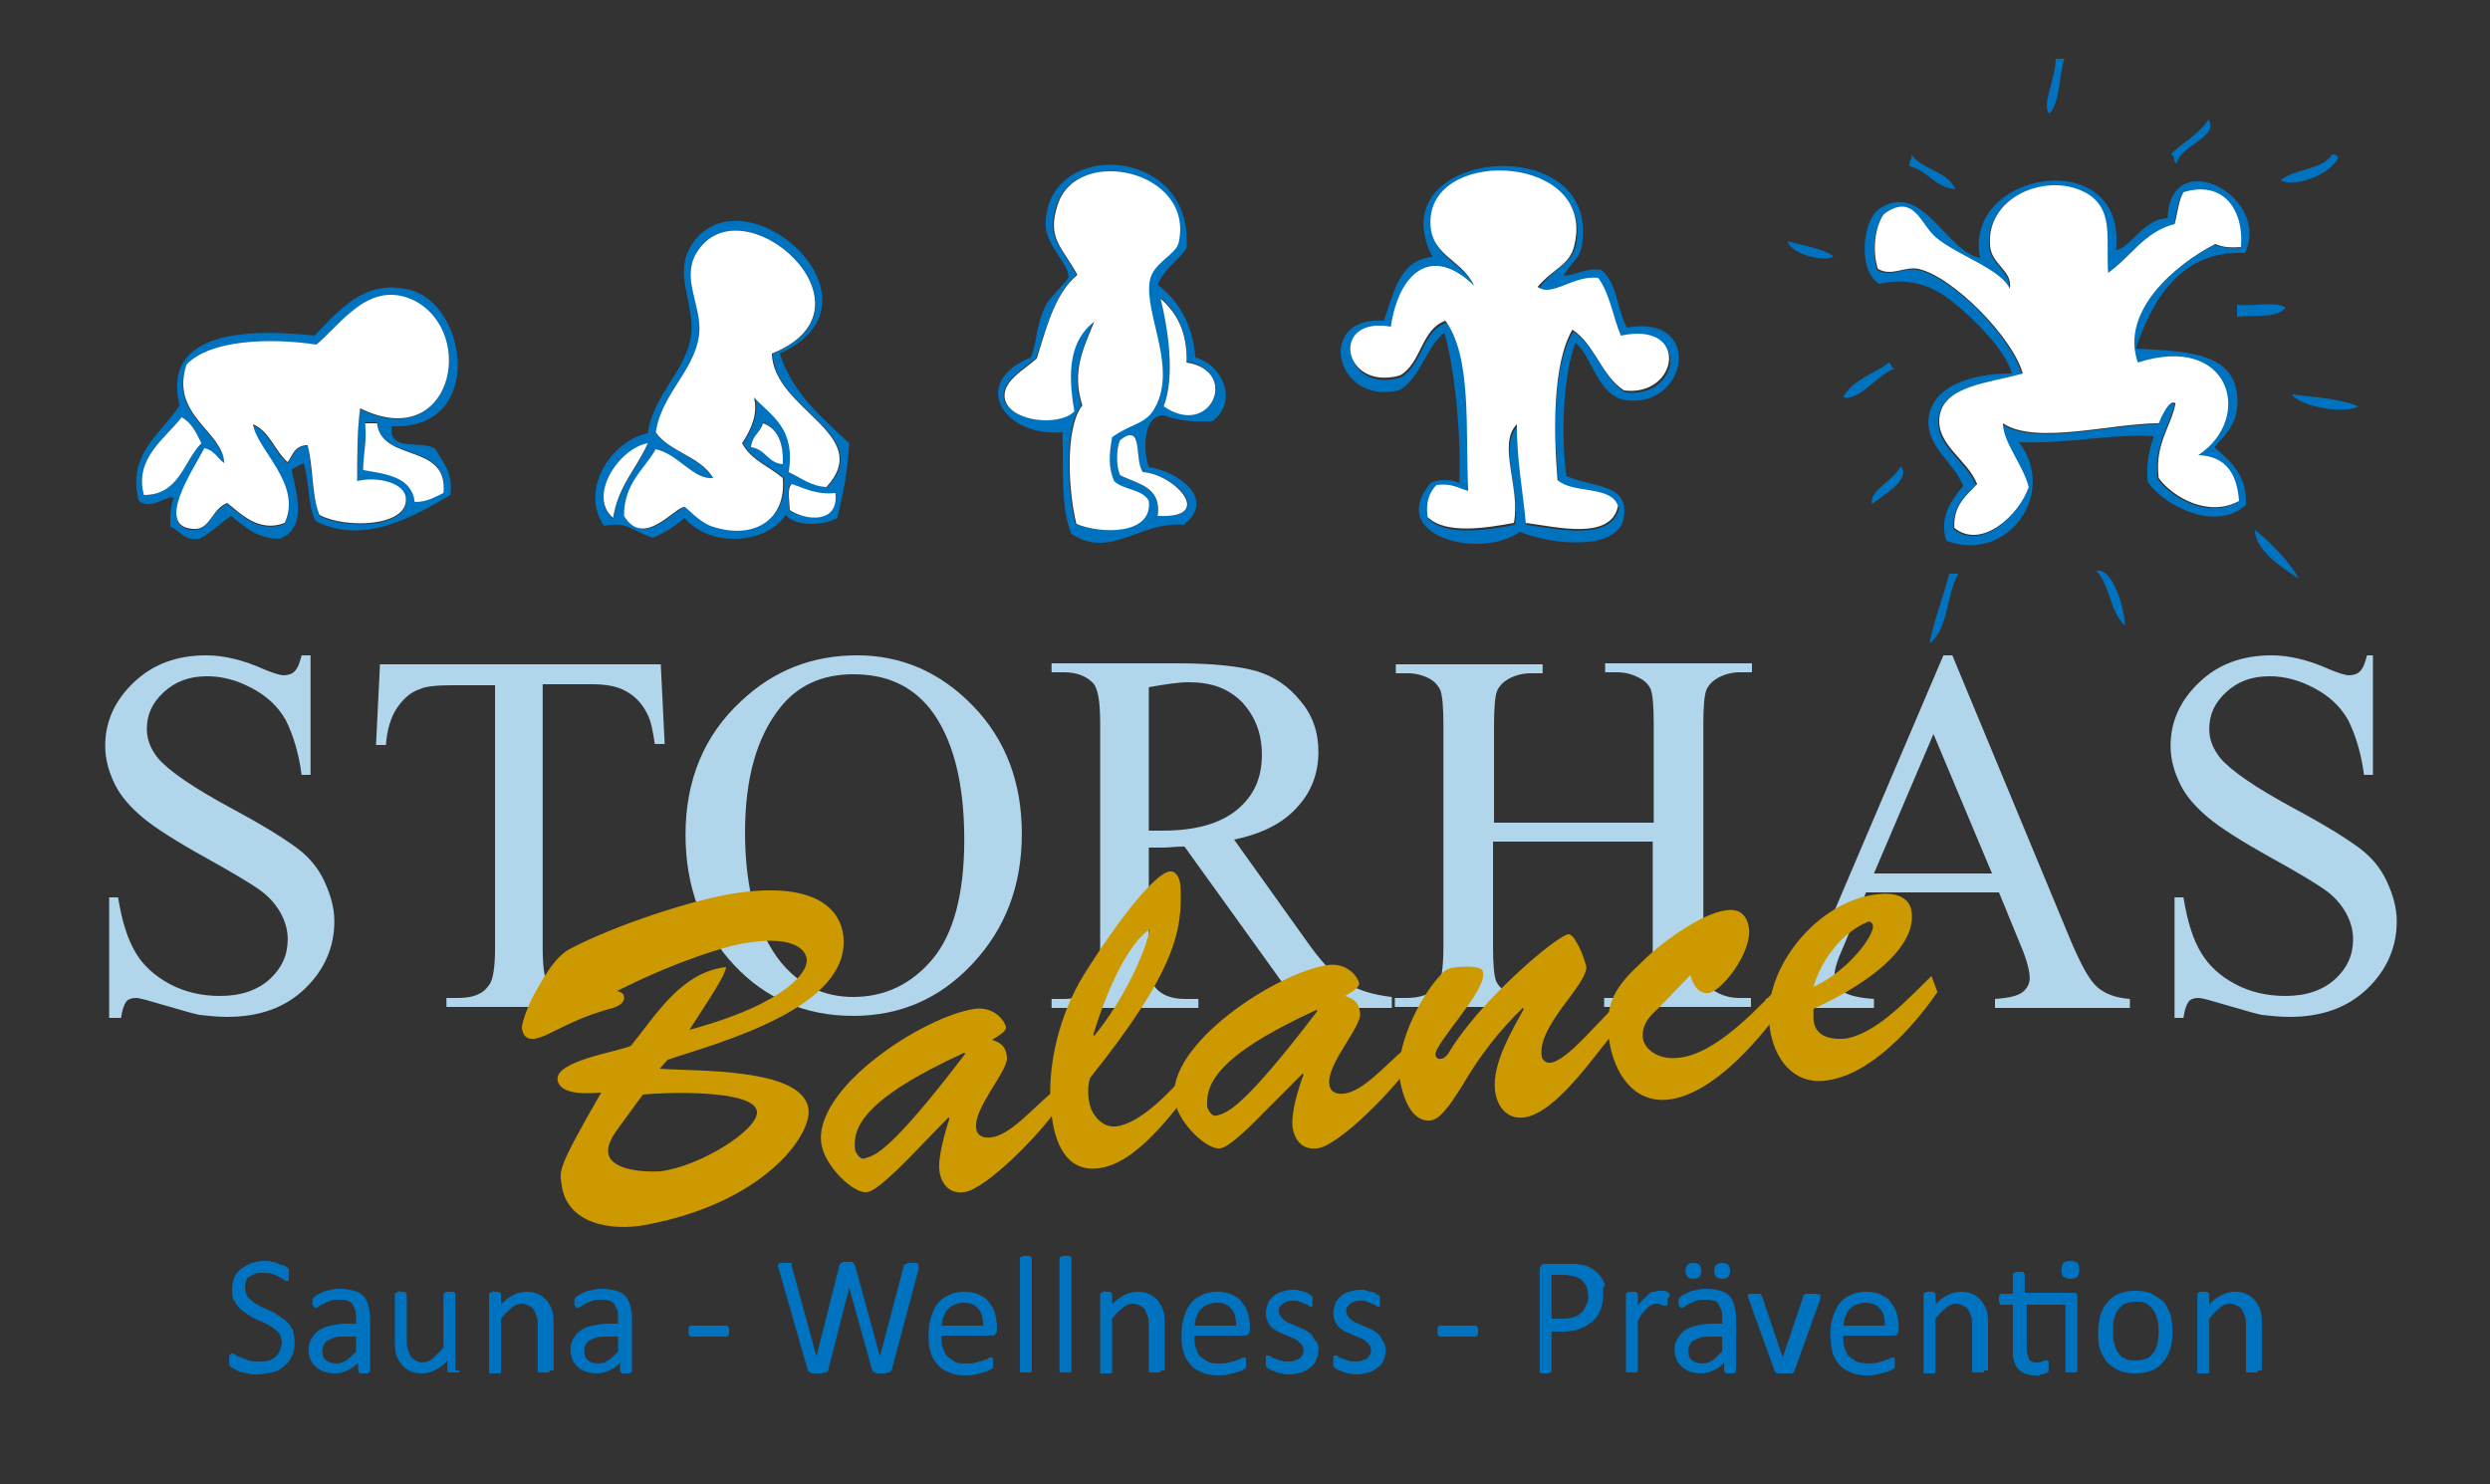 <svg width="250" height="149" xmlns="http://www.w3.org/2000/svg" xmlns:xlink="http://www.w3.org/1999/xlink" xml:space="preserve" overflow="hidden"><rect width="100%" height="100%" fill="#333333" stroke="none"/><g transform="translate(-742 -513)"><g><g><g><g><path d="M30.179 64.541 30.179 76.493 29.282 76.493C28.984 74.202 28.386 72.409 27.689 71.015 26.892 69.62 25.796 68.624 24.302 67.828 22.808 67.031 21.314 66.632 19.82 66.632 18.028 66.632 16.633 67.13 15.438 68.226 14.243 69.322 13.745 70.517 13.745 71.911 13.745 73.007 14.143 73.903 14.84 74.8 15.936 76.094 18.426 77.788 22.31 79.879 25.498 81.572 27.689 82.967 28.884 83.863 30.079 84.76 30.976 85.855 31.573 87.15 32.171 88.445 32.569 89.74 32.569 91.134 32.569 93.724 31.573 96.014 29.581 97.907 27.589 99.799 25 100.696 21.812 100.696 20.816 100.696 19.92 100.596 19.024 100.496 18.526 100.397 17.43 100.098 15.737 99.6 14.044 99.102 13.048 98.803 12.649 98.803 12.251 98.803 11.852 98.903 11.653 99.202 11.454 99.5 11.255 99.998 11.155 100.795L9.96 100.795 9.96 88.744 10.856 88.744C11.255 91.234 11.852 93.026 12.649 94.321 13.346 95.516 14.542 96.612 16.036 97.409 17.53 98.206 19.223 98.604 21.115 98.604 23.207 98.604 24.9 98.006 26.095 96.911 27.29 95.815 27.888 94.52 27.888 92.927 27.888 92.13 27.689 91.234 27.191 90.337 26.693 89.441 25.996 88.644 25 87.947 24.302 87.449 22.51 86.353 19.621 84.76 16.733 83.166 14.542 81.772 13.346 80.776 12.151 79.78 11.155 78.684 10.558 77.489 9.96 76.294 9.562 74.999 9.562 73.604 9.562 71.114 10.558 69.023 12.45 67.23 14.342 65.437 16.733 64.541 19.721 64.541 21.514 64.541 23.506 65.039 25.498 65.935 26.494 66.334 27.091 66.533 27.49 66.533 27.888 66.533 28.286 66.433 28.585 66.134 28.884 65.836 29.083 65.338 29.282 64.541L30.179 64.541Z" fill="#B1D5EB" fill-rule="nonzero" fill-opacity="1" transform="matrix(1 0 0 1.004 743 514)"/><path d="M65.338 65.338 65.736 73.405 64.74 73.405C64.541 72.011 64.342 71.015 63.943 70.318 63.445 69.322 62.748 68.624 61.852 68.126 60.955 67.628 59.86 67.429 58.366 67.429L53.485 67.429 53.485 93.724C53.485 95.815 53.684 97.21 54.182 97.708 54.78 98.405 55.776 98.803 57.17 98.803L58.366 98.803 58.366 99.7 43.824 99.7 43.824 98.803 45.019 98.803C46.513 98.803 47.509 98.405 48.107 97.508 48.505 97.01 48.704 95.716 48.704 93.823L48.704 67.529 44.521 67.529C42.928 67.529 41.732 67.628 41.135 67.927 40.238 68.226 39.541 68.824 38.844 69.82 38.246 70.716 37.848 72.011 37.748 73.505L36.752 73.505 37.151 65.437 65.338 65.437Z" fill="#B1D5EB" fill-rule="nonzero" fill-opacity="1" transform="matrix(1 0 0 1.004 743 514)"/><path d="M85.058 64.541C89.54 64.541 93.425 66.234 96.712 69.62 99.998 73.007 101.592 77.29 101.592 82.369 101.592 87.648 99.899 91.931 96.612 95.417 93.325 98.903 89.341 100.596 84.66 100.596 79.879 100.596 75.895 98.903 72.708 95.516 69.521 92.13 67.828 87.748 67.828 82.469 67.828 76.991 69.72 72.509 73.405 69.122 76.692 66.035 80.576 64.541 85.058 64.541ZM84.66 66.433C81.572 66.433 79.082 67.529 77.29 69.82 74.999 72.708 73.804 76.792 73.804 82.27 73.804 87.847 74.999 92.23 77.389 95.218 79.282 97.508 81.672 98.704 84.66 98.704 87.847 98.704 90.536 97.409 92.628 94.919 94.72 92.429 95.815 88.445 95.815 82.967 95.815 77.09 94.62 72.708 92.329 69.82 90.437 67.529 87.947 66.433 84.66 66.433Z" fill="#B1D5EB" fill-rule="nonzero" fill-opacity="1" transform="matrix(1 0 0 1.004 743 514)"/><path d="M138.743 99.799 129.58 99.799 117.926 83.664C117.03 83.664 116.333 83.764 115.835 83.764 115.636 83.764 115.337 83.764 115.138 83.764 114.839 83.764 114.64 83.764 114.341 83.764L114.341 93.724C114.341 95.915 114.54 97.21 115.038 97.807 115.636 98.504 116.632 98.903 117.926 98.903L119.321 98.903 119.321 99.799 104.58 99.799 104.58 98.903 105.875 98.903C107.369 98.903 108.365 98.405 108.962 97.508 109.361 97.01 109.46 95.716 109.46 93.823L109.46 71.413C109.46 69.222 109.261 67.927 108.763 67.33 108.066 66.632 107.17 66.234 105.775 66.234L104.58 66.234 104.58 65.338 117.13 65.338C120.815 65.338 123.504 65.636 125.197 66.134 126.89 66.632 128.384 67.628 129.58 69.122 130.775 70.517 131.372 72.21 131.372 74.202 131.372 76.294 130.675 78.186 129.281 79.68 127.886 81.274 125.795 82.369 122.906 82.967L129.978 92.827C131.572 95.118 132.966 96.612 134.161 97.309 135.356 98.006 136.85 98.504 138.743 98.704L138.743 99.799ZM114.341 82.07C114.64 82.07 114.938 82.07 115.138 82.07 115.337 82.07 115.536 82.07 115.735 82.07 119.022 82.07 121.512 81.373 123.205 79.979 124.898 78.584 125.695 76.792 125.695 74.501 125.695 72.31 124.998 70.616 123.703 69.222 122.309 67.828 120.616 67.23 118.325 67.23 117.329 67.23 116.034 67.429 114.341 67.728L114.341 82.07Z" fill="#B1D5EB" fill-rule="nonzero" fill-opacity="1" transform="matrix(1 0 0 1.004 743 514)"/><path d="M149.002 81.274 165.037 81.274 165.037 71.413C165.037 69.62 164.938 68.525 164.738 67.927 164.539 67.529 164.24 67.13 163.643 66.832 162.946 66.433 162.149 66.234 161.352 66.234L160.157 66.234 160.157 65.338 174.898 65.338 174.898 66.234 173.702 66.234C172.906 66.234 172.109 66.433 171.412 66.832 170.914 67.13 170.515 67.529 170.316 68.027 170.117 68.525 170.017 69.72 170.017 71.413L170.017 93.624C170.017 95.417 170.117 96.512 170.316 97.11 170.515 97.508 170.814 97.907 171.312 98.206 172.009 98.604 172.806 98.803 173.603 98.803L174.798 98.803 174.798 99.7 160.057 99.7 160.057 98.803 161.252 98.803C162.647 98.803 163.643 98.405 164.34 97.608 164.738 97.11 164.938 95.716 164.938 93.724L164.938 83.166 148.902 83.166 148.902 93.624C148.902 95.417 149.002 96.512 149.201 97.11 149.4 97.508 149.699 97.907 150.296 98.206 150.994 98.604 151.79 98.803 152.587 98.803L153.782 98.803 153.782 99.7 139.042 99.7 139.042 98.803 140.237 98.803C141.631 98.803 142.727 98.405 143.324 97.608 143.723 97.11 143.922 95.716 143.922 93.724L143.922 71.513C143.922 69.72 143.822 68.624 143.623 68.027 143.424 67.628 143.125 67.23 142.627 66.931 141.93 66.533 141.133 66.334 140.336 66.334L139.141 66.334 139.141 65.437 153.882 65.437 153.882 66.334 152.687 66.334C151.89 66.334 151.093 66.533 150.396 66.931 149.898 67.23 149.5 67.628 149.3 68.126 149.101 68.624 149.002 69.82 149.002 71.513L149.002 81.274Z" fill="#B1D5EB" fill-rule="nonzero" fill-opacity="1" transform="matrix(1 0 0 1.004 743 514)"/><path d="M199.698 88.246 186.352 88.246 184.061 93.724C183.463 95.018 183.164 96.014 183.164 96.712 183.164 97.21 183.364 97.708 183.961 98.106 184.459 98.504 185.555 98.803 187.148 98.903L187.148 99.799 176.292 99.799 176.292 98.903C177.686 98.604 178.682 98.305 179.081 97.907 179.977 97.11 180.874 95.417 181.969 92.927L194.12 64.541 195.017 64.541 206.969 93.226C207.965 95.516 208.762 97.01 209.558 97.708 210.355 98.405 211.451 98.803 212.845 98.903L212.845 99.799 199.3 99.799 199.3 98.903C200.694 98.803 201.59 98.604 202.088 98.206 202.586 97.807 202.786 97.309 202.786 96.811 202.786 96.114 202.487 94.919 201.79 93.325L199.698 88.246ZM199.001 86.353 193.124 72.409 187.148 86.353 199.001 86.353Z" fill="#B1D5EB" fill-rule="nonzero" fill-opacity="1" transform="matrix(1 0 0 1.004 743 514)"/><path d="M237.247 64.541 237.247 76.493 236.351 76.493C236.052 74.202 235.454 72.409 234.757 71.015 233.96 69.62 232.865 68.624 231.371 67.828 229.877 67.031 228.383 66.632 226.889 66.632 225.096 66.632 223.702 67.13 222.506 68.226 221.311 69.322 220.813 70.517 220.813 71.911 220.813 73.007 221.212 73.903 221.909 74.8 223.004 76.094 225.494 77.788 229.379 79.879 232.566 81.572 234.757 82.967 235.952 83.863 237.148 84.76 238.044 85.855 238.642 87.15 239.239 88.445 239.638 89.74 239.638 91.134 239.638 93.724 238.642 96.014 236.65 97.907 234.658 99.799 232.068 100.696 228.881 100.696 227.885 100.696 226.988 100.596 226.092 100.496 225.594 100.397 224.498 100.098 222.805 99.6 221.112 99.102 220.116 98.803 219.718 98.803 219.319 98.803 218.921 98.903 218.722 99.202 218.522 99.5 218.323 99.998 218.224 100.795L217.327 100.795 217.327 88.744 218.224 88.744C218.622 91.234 219.22 93.026 220.016 94.321 220.813 95.616 221.909 96.612 223.403 97.409 224.897 98.206 226.59 98.604 228.482 98.604 230.574 98.604 232.267 98.006 233.462 96.911 234.658 95.815 235.255 94.52 235.255 92.927 235.255 92.13 235.056 91.234 234.558 90.337 234.06 89.441 233.363 88.644 232.367 87.947 231.67 87.449 229.877 86.353 226.988 84.76 224.1 83.166 221.909 81.772 220.714 80.776 219.518 79.78 218.522 78.684 217.925 77.489 217.327 76.294 216.929 74.999 216.929 73.604 216.929 71.114 217.925 69.023 219.817 67.23 221.71 65.437 224.1 64.541 227.088 64.541 228.881 64.541 230.873 65.039 232.865 65.935 233.861 66.334 234.458 66.533 234.857 66.533 235.255 66.533 235.654 66.433 235.952 66.134 236.251 65.836 236.45 65.338 236.65 64.541L237.247 64.541Z" fill="#B1D5EB" fill-rule="nonzero" fill-opacity="1" transform="matrix(1 0 0 1.004 743 514)"/><path d="M80.178 109.958C80.477 112.548 75.696 119.321 63.744 121.512 60.557 122.11 55.876 121.512 55.378 117.428 55.178 116.034 54.979 115.835 59.362 108.265 58.067 108.365 55.178 108.564 54.979 106.97 54.78 105.078 61.055 104.182 62.35 103.584 64.939 100.397 67.429 96.214 71.911 95.716 71.712 96.512 71.413 97.11 68.226 101.99 78.186 99.301 80.278 96.014 79.979 94.819 79.78 93.823 78.385 92.429 73.206 93.425 72.21 93.624 67.529 94.819 60.955 98.106 61.254 98.206 61.652 98.305 61.652 98.704 61.752 99.401 60.756 99.799 60.158 99.899 57.469 100.696 56.573 101.194 54.083 102.389 53.684 102.588 53.186 102.787 52.688 102.887 51.892 102.986 51.493 102.588 51.394 101.791 51.394 101.492 51.792 99.799 52.987 97.807 53.784 96.413 54.88 94.52 56.374 93.823 60.557 91.632 68.724 88.843 73.405 88.246 81.174 87.25 83.365 90.138 83.664 92.528 84.56 99.799 71.114 103.285 66.035 104.978L65.238 105.875C68.525 106.174 79.68 105.676 80.178 109.958ZM61.354 111.452C60.856 112.15 59.959 113.245 60.059 114.241 60.258 116.134 63.943 116.233 65.338 116.134 69.322 115.636 75.198 111.95 74.999 110.158 74.7 107.867 65.338 108.265 63.545 108.464L61.354 111.452Z" fill="#CC9900" fill-rule="nonzero" fill-opacity="1" transform="matrix(1 0 0 1.004 743 514)"/><path d="M90.437 114.64C89.64 115.436 87.05 118.126 86.054 118.225 84.76 118.424 81.871 115.735 81.473 113.444 80.576 107.867 91.632 100.696 96.811 99.899 98.903 99.6 99.899 101.194 99.998 101.692 100.098 102.19 98.903 102.787 98.604 102.986 99.5 103.285 99.998 103.684 100.098 104.68 100.297 106.074 96.712 109.759 97.01 111.851 97.11 112.648 97.807 112.847 98.504 112.747 100.397 112.548 102.688 109.859 104.48 108.365L105.078 109.958C103.385 112.448 98.006 117.926 95.815 118.225 94.321 118.424 93.524 117.428 93.325 116.134 93.126 114.739 93.923 112.15 94.321 110.855L94.222 110.755 90.437 114.64ZM84.859 114.042C84.959 114.241 85.258 115.038 85.855 114.839 86.752 114.54 88.146 114.54 95.915 104.381L95.815 104.281C85.556 108.962 84.56 111.851 84.859 114.042Z" fill="#CC9900" fill-rule="nonzero" fill-opacity="1" transform="matrix(1 0 0 1.004 743 514)"/><path d="M118.922 107.468C116.731 110.357 113.046 115.436 109.261 115.835 105.974 116.233 104.879 113.146 104.58 110.456 103.982 105.775 105.377 100.397 107.867 96.413 111.253 91.034 114.938 86.353 116.432 86.154 117.229 86.054 117.528 87.15 117.528 87.748 117.727 92.03 117.03 96.114 108.464 106.771 108.166 107.568 108.166 108.863 108.564 109.958 109.062 110.954 109.859 111.751 111.054 111.652 113.544 111.353 116.632 108.066 118.225 106.174L118.922 107.468ZM108.863 102.588C111.652 99.202 113.942 94.52 114.44 91.931 112.349 93.325 110.257 97.608 108.763 102.488L108.863 102.588Z" fill="#CC9900" fill-rule="nonzero" fill-opacity="1" transform="matrix(1 0 0 1.004 743 514)"/><path d="M125.894 110.257C125.098 111.054 122.508 113.743 121.512 113.843 120.217 114.042 117.329 111.353 116.93 109.062 116.034 103.484 127.09 96.313 132.269 95.516 134.36 95.218 135.356 96.811 135.456 97.309 135.556 97.807 134.36 98.405 134.062 98.604 134.958 98.903 135.456 99.301 135.556 100.297 135.755 101.692 132.169 105.377 132.468 107.468 132.568 108.265 133.265 108.464 133.962 108.365 135.854 108.166 138.145 105.476 139.938 103.982L140.536 105.576C138.842 108.066 133.464 113.544 131.273 113.843 129.779 114.042 128.982 113.046 128.783 111.751 128.584 110.357 129.38 107.767 129.878 106.472L129.779 106.373 125.894 110.257ZM120.217 109.759C120.317 109.958 120.616 110.755 121.213 110.556 122.11 110.257 123.504 110.257 131.273 100.098L131.173 99.998C120.914 104.68 120.018 107.568 120.217 109.759Z" fill="#CC9900" fill-rule="nonzero" fill-opacity="1" transform="matrix(1 0 0 1.004 743 514)"/><path d="M160.754 99.998 161.352 101.891C159.26 104.281 155.276 110.357 151.99 110.755 150.296 110.954 149.3 109.66 149.101 108.066 148.802 105.377 150.794 102.09 151.99 99.899L151.89 99.799C149.5 102.09 147.508 104.68 145.814 107.568 145.217 108.464 143.822 110.954 142.627 111.054 140.635 111.253 139.838 108.564 139.54 106.97 139.042 103.883 141.332 99.002 143.623 96.512 144.121 95.915 144.52 95.815 145.316 95.716 148.006 95.516 147.906 96.114 147.906 96.413 148.105 98.206 143.026 103.385 143.125 104.48 143.125 104.779 143.424 104.978 143.723 104.879 144.022 104.879 144.42 104.381 144.52 104.182 147.508 99.202 155.177 92.628 156.472 92.429 156.671 92.429 156.97 92.628 157.268 93.226 157.667 93.823 157.966 94.62 158.264 95.616 158.464 97.409 153.384 101.492 153.782 104.58 153.782 104.978 154.28 105.377 154.679 105.277 155.774 105.178 157.567 103.285 158.264 102.588L160.754 99.998Z" fill="#CC9900" fill-rule="nonzero" fill-opacity="1" transform="matrix(1 0 0 1.004 743 514)"/><path d="M165.436 99.899C164.539 100.696 163.842 101.492 163.942 102.787 164.041 103.783 165.336 105.078 167.627 104.779 171.013 104.381 174.599 100.696 176.89 98.405L177.686 100.098C175.296 103.385 170.814 108.464 166.531 108.962 163.045 109.361 161.053 106.373 160.555 102.986 160.057 99.202 161.252 97.608 163.942 95.118 165.734 93.325 169.818 90.337 172.308 90.038 173.702 89.839 174.4 90.536 174.599 91.831 174.898 94.321 171.81 98.206 170.515 98.305 169.519 98.405 168.922 97.409 168.722 96.512L165.436 99.899Z" fill="#CC9900" fill-rule="nonzero" fill-opacity="1" transform="matrix(1 0 0 1.004 743 514)"/><path d="M193.523 98.206C191.132 101.692 186.75 106.572 182.268 107.07 178.981 107.468 177.089 104.779 176.69 101.791 175.794 95.915 181.571 89.042 187.447 88.445 188.842 88.246 190.734 88.445 190.933 90.238 191.232 92.429 189.439 96.014 181.073 99.899L181.073 100.895C181.172 102.588 182.666 102.986 184.16 102.887 187.348 102.488 190.734 98.704 192.925 96.612L193.523 98.206ZM187.049 91.632C187.049 91.333 186.75 91.034 186.451 91.234 184.26 92.13 181.969 94.62 181.073 97.708 184.858 95.915 187.148 92.429 187.049 91.632Z" fill="#CC9900" fill-rule="nonzero" fill-opacity="1" transform="matrix(1 0 0 1.004 743 514)"/><path d="M28.585 133.265C28.585 133.763 28.486 134.261 28.286 134.659 28.087 135.058 27.888 135.356 27.49 135.655 27.191 135.954 26.792 136.153 26.294 136.253 25.796 136.352 25.398 136.452 24.8 136.452 24.402 136.452 24.103 136.452 23.804 136.352 23.506 136.253 23.207 136.253 23.008 136.153 22.808 136.054 22.609 135.954 22.41 135.854 22.211 135.755 22.111 135.655 22.111 135.655 22.111 135.655 22.012 135.456 22.012 135.356 22.012 135.257 22.012 135.157 22.012 134.958 22.012 134.858 22.012 134.759 22.012 134.659 22.012 134.56 22.012 134.56 22.111 134.46 22.111 134.46 22.211 134.36 22.211 134.36 22.211 134.36 22.31 134.36 22.31 134.36 22.41 134.36 22.51 134.36 22.609 134.46 22.709 134.56 22.908 134.659 23.207 134.759 23.506 134.858 23.705 134.958 24.004 135.058 24.302 135.157 24.701 135.157 25.099 135.157 25.398 135.157 25.697 135.157 25.996 135.058 26.294 134.958 26.494 134.858 26.693 134.659 26.892 134.46 26.992 134.36 27.091 134.062 27.191 133.763 27.29 133.564 27.29 133.265 27.29 132.966 27.191 132.667 27.091 132.468 26.992 132.269 26.792 132.07 26.494 131.87 26.294 131.671 25.996 131.572 25.697 131.372 25.398 131.273 25.099 131.074 24.8 130.974 24.502 130.874 24.203 130.675 23.904 130.476 23.605 130.277 23.306 130.078 23.107 129.878 22.908 129.679 22.709 129.38 22.51 129.082 22.31 128.783 22.31 128.384 22.31 127.986 22.31 127.488 22.41 127.09 22.51 126.791 22.609 126.492 22.908 126.094 23.207 125.894 23.506 125.695 23.804 125.496 24.302 125.297 24.701 125.197 25.099 125.098 25.597 125.098 25.796 125.098 26.095 125.098 26.294 125.197 26.494 125.197 26.792 125.297 26.992 125.396 27.191 125.496 27.39 125.496 27.589 125.596 27.788 125.695 27.888 125.795 27.888 125.795 27.988 125.894 27.988 125.894 27.988 125.894 27.988 125.894 27.988 125.994 27.988 125.994 27.988 125.994 27.988 126.094 27.988 126.193 27.988 126.293 27.988 126.392 27.988 126.492 27.988 126.592 27.988 126.691 27.988 126.791 27.988 126.89 27.988 126.89 27.988 126.99 27.988 127.09 27.988 127.09 27.888 127.09 27.788 127.09 27.788 127.09 27.788 127.09 27.689 127.09 27.589 127.09 27.49 126.99 27.39 126.89 27.191 126.791 26.992 126.691 26.792 126.592 26.593 126.492 26.294 126.392 25.996 126.293 25.697 126.293 25.398 126.293 25.099 126.293 24.8 126.293 24.601 126.392 24.402 126.492 24.203 126.592 24.004 126.691 23.804 126.791 23.705 126.99 23.705 127.189 23.605 127.388 23.605 127.588 23.605 127.787 23.605 128.086 23.705 128.384 23.804 128.584 23.904 128.783 24.103 128.982 24.402 129.181 24.601 129.38 24.9 129.48 25.199 129.679 25.498 129.779 25.796 129.978 26.095 130.078 26.394 130.177 26.693 130.376 26.992 130.576 27.29 130.775 27.589 130.974 27.788 131.173 27.988 131.372 28.187 131.671 28.386 131.97 28.486 132.468 28.585 132.767 28.585 133.265Z" fill="#0073C0" fill-rule="nonzero" fill-opacity="1" transform="matrix(1 0 0 1.004 743 514)"/><path d="M36.155 136.054C36.155 136.153 36.155 136.153 36.055 136.253 36.055 136.253 35.956 136.352 35.856 136.352 35.756 136.352 35.657 136.352 35.557 136.352 35.458 136.352 35.258 136.352 35.258 136.352 35.258 136.352 35.159 136.352 35.059 136.253 35.059 136.253 34.96 136.153 34.96 136.054L34.96 135.257C34.661 135.655 34.262 135.854 33.864 136.054 33.466 136.253 33.067 136.352 32.569 136.352 32.171 136.352 31.772 136.253 31.474 136.153 31.175 136.054 30.876 135.854 30.677 135.655 30.478 135.456 30.278 135.257 30.179 134.958 30.079 134.659 29.98 134.36 29.98 133.962 29.98 133.564 30.079 133.165 30.278 132.866 30.478 132.568 30.677 132.269 30.976 132.07 31.274 131.87 31.673 131.671 32.171 131.572 32.669 131.472 33.167 131.372 33.764 131.372L34.76 131.372 34.76 130.775C34.76 130.476 34.76 130.177 34.661 129.978 34.561 129.779 34.462 129.58 34.362 129.38 34.262 129.281 34.063 129.082 33.864 129.082 33.665 128.982 33.366 128.982 33.067 128.982 32.768 128.982 32.47 128.982 32.171 129.082 31.872 129.181 31.673 129.281 31.474 129.38 31.274 129.48 31.075 129.58 30.976 129.679 30.876 129.779 30.776 129.779 30.677 129.779 30.677 129.779 30.577 129.779 30.577 129.779 30.577 129.779 30.478 129.679 30.478 129.679 30.478 129.679 30.478 129.58 30.378 129.48 30.278 129.38 30.378 129.38 30.378 129.281 30.378 129.181 30.378 128.982 30.378 128.982 30.378 128.882 30.478 128.783 30.478 128.783 30.478 128.783 30.677 128.584 30.876 128.484 31.075 128.384 31.274 128.285 31.474 128.185 31.673 128.086 31.972 128.086 32.27 127.986 32.569 127.886 32.868 127.886 33.167 127.886 33.665 127.886 34.163 127.986 34.561 128.086 34.96 128.185 35.258 128.384 35.458 128.584 35.657 128.783 35.856 129.082 35.956 129.48 36.055 129.878 36.155 130.277 36.155 130.675L36.155 136.054ZM34.76 132.667 33.565 132.667C33.167 132.667 32.868 132.667 32.569 132.767 32.27 132.866 32.071 132.966 31.872 133.066 31.673 133.165 31.573 133.364 31.474 133.564 31.374 133.763 31.374 133.962 31.374 134.161 31.374 134.56 31.474 134.858 31.772 135.058 31.972 135.257 32.37 135.356 32.768 135.356 33.167 135.356 33.466 135.257 33.764 135.058 34.063 134.858 34.362 134.56 34.76 134.161L34.76 132.667Z" fill="#0073C0" fill-rule="nonzero" fill-opacity="1" transform="matrix(1 0 0 1.004 743 514)"/><path d="M45.119 136.054C45.119 136.054 45.119 136.153 45.119 136.153 45.119 136.153 45.019 136.253 45.019 136.253 44.92 136.253 44.92 136.253 44.82 136.253 44.72 136.253 44.621 136.253 44.521 136.253 44.422 136.253 44.322 136.253 44.222 136.253 44.123 136.253 44.123 136.253 44.023 136.253 44.023 136.253 43.924 136.253 43.924 136.153 43.924 136.153 43.924 136.054 43.924 136.054L43.924 135.058C43.525 135.556 43.027 135.854 42.629 136.054 42.23 136.253 41.832 136.352 41.334 136.352 40.836 136.352 40.438 136.253 40.039 136.054 39.74 135.854 39.442 135.655 39.242 135.356 39.043 135.058 38.844 134.759 38.744 134.36 38.645 133.962 38.645 133.464 38.645 132.966L38.645 128.484C38.645 128.484 38.645 128.384 38.645 128.384 38.645 128.384 38.744 128.285 38.744 128.285 38.744 128.285 38.844 128.285 38.944 128.185 39.043 128.086 39.143 128.185 39.242 128.185 39.342 128.185 39.442 128.185 39.541 128.185 39.641 128.185 39.74 128.185 39.74 128.285 39.74 128.384 39.84 128.384 39.84 128.384 39.84 128.384 39.84 128.484 39.84 128.484L39.84 132.866C39.84 133.265 39.84 133.663 39.94 133.962 40.039 134.261 40.139 134.46 40.238 134.659 40.338 134.858 40.537 134.958 40.736 135.058 40.936 135.157 41.135 135.257 41.434 135.257 41.732 135.257 42.131 135.157 42.43 134.858 42.728 134.56 43.127 134.261 43.525 133.763L43.525 128.484C43.525 128.484 43.525 128.384 43.525 128.384 43.525 128.384 43.625 128.285 43.625 128.285 43.625 128.285 43.724 128.285 43.824 128.185 43.924 128.185 44.023 128.185 44.123 128.185 44.222 128.185 44.322 128.185 44.422 128.185 44.521 128.185 44.621 128.185 44.621 128.285 44.72 128.285 44.72 128.384 44.72 128.384 44.72 128.384 44.72 128.484 44.72 128.484L44.72 136.054Z" fill="#0073C0" fill-rule="nonzero" fill-opacity="1" transform="matrix(1 0 0 1.004 743 514)"/><path d="M54.182 136.054C54.182 136.054 54.182 136.153 54.182 136.153 54.182 136.153 54.083 136.253 54.083 136.253 54.083 136.253 53.983 136.253 53.884 136.253 53.784 136.253 53.684 136.253 53.585 136.253 53.485 136.253 53.286 136.253 53.286 136.253 53.186 136.253 53.087 136.253 53.087 136.253 52.987 136.253 52.987 136.253 52.987 136.153 52.987 136.054 52.987 136.054 52.987 136.054L52.987 131.671C52.987 131.273 52.987 130.874 52.888 130.675 52.788 130.376 52.688 130.177 52.589 129.978 52.489 129.779 52.29 129.679 52.091 129.58 51.892 129.48 51.692 129.38 51.394 129.38 51.095 129.38 50.696 129.48 50.398 129.779 50.099 129.978 49.7 130.376 49.302 130.874L49.302 136.153C49.302 136.153 49.302 136.253 49.302 136.253 49.302 136.253 49.202 136.352 49.202 136.352 49.103 136.352 49.103 136.352 49.003 136.352 48.904 136.352 48.804 136.352 48.704 136.352 48.605 136.352 48.505 136.352 48.406 136.352 48.306 136.352 48.206 136.352 48.206 136.352 48.206 136.352 48.107 136.352 48.107 136.253 48.107 136.253 48.107 136.153 48.107 136.153L48.107 128.484C48.107 128.484 48.107 128.384 48.107 128.384 48.107 128.384 48.206 128.285 48.206 128.285 48.306 128.285 48.306 128.285 48.406 128.185 48.505 128.086 48.605 128.185 48.704 128.185 48.804 128.185 48.904 128.185 49.003 128.185 49.103 128.185 49.103 128.185 49.202 128.285 49.302 128.384 49.302 128.384 49.302 128.384 49.302 128.384 49.302 128.484 49.302 128.484L49.302 129.48C49.7 128.982 50.198 128.683 50.597 128.484 50.995 128.285 51.493 128.185 51.892 128.185 52.39 128.185 52.788 128.285 53.186 128.484 53.485 128.683 53.784 128.882 53.983 129.181 54.182 129.48 54.382 129.779 54.481 130.177 54.581 130.576 54.581 130.974 54.581 131.572L54.581 136.054Z" fill="#0073C0" fill-rule="nonzero" fill-opacity="1" transform="matrix(1 0 0 1.004 743 514)"/><path d="M62.449 136.054C62.449 136.153 62.449 136.153 62.35 136.253 62.35 136.253 62.25 136.352 62.15 136.352 62.051 136.352 61.951 136.352 61.852 136.352 61.752 136.352 61.553 136.352 61.553 136.352 61.553 136.352 61.453 136.352 61.354 136.253 61.354 136.253 61.254 136.153 61.254 136.054L61.254 135.257C60.955 135.655 60.557 135.854 60.158 136.054 59.76 136.253 59.362 136.352 58.864 136.352 58.465 136.352 58.067 136.253 57.768 136.153 57.469 136.054 57.17 135.854 56.971 135.655 56.772 135.456 56.573 135.257 56.473 134.958 56.374 134.659 56.274 134.36 56.274 133.962 56.274 133.564 56.374 133.165 56.573 132.866 56.772 132.568 56.971 132.269 57.27 132.07 57.569 131.87 57.967 131.671 58.465 131.572 58.963 131.472 59.461 131.372 60.059 131.372L61.055 131.372 61.055 130.775C61.055 130.476 61.055 130.177 60.955 129.978 60.856 129.779 60.756 129.58 60.656 129.38 60.557 129.281 60.358 129.082 60.158 129.082 59.959 128.982 59.66 128.982 59.362 128.982 59.063 128.982 58.764 128.982 58.465 129.082 58.166 129.181 57.967 129.281 57.768 129.38 57.569 129.48 57.37 129.58 57.27 129.679 57.17 129.779 57.071 129.779 56.971 129.779 56.971 129.779 56.872 129.779 56.872 129.779 56.872 129.779 56.772 129.679 56.772 129.679 56.772 129.679 56.772 129.58 56.672 129.48 56.573 129.38 56.672 129.38 56.672 129.281 56.672 129.181 56.672 128.982 56.672 128.982 56.672 128.882 56.772 128.783 56.772 128.783 56.772 128.783 56.971 128.584 57.17 128.484 57.37 128.384 57.569 128.285 57.768 128.185 57.967 128.086 58.266 128.086 58.565 127.986 58.864 127.886 59.162 127.886 59.461 127.886 59.959 127.886 60.457 127.986 60.856 128.086 61.254 128.185 61.553 128.384 61.752 128.584 61.951 128.783 62.15 129.082 62.25 129.48 62.35 129.878 62.449 130.277 62.449 130.675L62.449 136.054ZM61.055 132.667 59.86 132.667C59.461 132.667 59.162 132.667 58.864 132.767 58.565 132.866 58.366 132.966 58.166 133.066 57.967 133.165 57.868 133.364 57.768 133.564 57.668 133.763 57.668 133.962 57.668 134.161 57.668 134.56 57.768 134.858 58.067 135.058 58.266 135.257 58.664 135.356 59.063 135.356 59.461 135.356 59.76 135.257 60.059 135.058 60.358 134.858 60.656 134.56 61.055 134.161L61.055 132.667Z" fill="#0073C0" fill-rule="nonzero" fill-opacity="1" transform="matrix(1 0 0 1.004 743 514)"/><path d="M72.21 132.07C72.21 132.269 72.21 132.468 72.11 132.568 72.011 132.667 72.011 132.667 71.911 132.667L68.425 132.667C68.326 132.667 68.226 132.667 68.226 132.568 68.126 132.468 68.126 132.368 68.126 132.07 68.126 131.87 68.126 131.671 68.226 131.671 68.326 131.572 68.326 131.572 68.425 131.572L71.911 131.572C71.911 131.572 72.011 131.572 72.011 131.572 72.011 131.572 72.11 131.572 72.11 131.671 72.11 131.671 72.11 131.771 72.21 131.87 72.21 131.87 72.21 131.97 72.21 132.07Z" fill="#0073C0" fill-rule="nonzero" fill-opacity="1" transform="matrix(1 0 0 1.004 743 514)"/><path d="M88.544 135.954C88.544 136.054 88.445 136.054 88.445 136.153 88.445 136.153 88.345 136.253 88.246 136.253 88.146 136.253 88.046 136.253 87.947 136.352 87.847 136.352 87.648 136.352 87.548 136.352 87.349 136.352 87.25 136.352 87.15 136.352 87.05 136.352 86.951 136.352 86.851 136.253 86.752 136.253 86.752 136.153 86.652 136.153 86.652 136.153 86.552 136.054 86.552 135.954L84.262 127.787 82.17 135.954C82.17 136.054 82.17 136.054 82.07 136.153 82.07 136.153 81.971 136.253 81.871 136.253 81.772 136.253 81.672 136.253 81.572 136.352 81.473 136.352 81.274 136.352 81.174 136.352 80.975 136.352 80.875 136.352 80.676 136.352 80.576 136.352 80.477 136.352 80.377 136.253 80.278 136.253 80.278 136.153 80.178 136.153 80.178 136.153 80.078 136.054 80.078 135.954L77.19 125.894C77.19 125.795 77.09 125.695 77.09 125.596 77.09 125.496 77.09 125.496 77.19 125.396 77.19 125.396 77.29 125.297 77.389 125.297 77.489 125.297 77.588 125.297 77.788 125.297 77.987 125.297 78.086 125.297 78.186 125.297 78.286 125.297 78.385 125.297 78.385 125.297 78.485 125.297 78.485 125.396 78.485 125.396 78.485 125.396 78.485 125.496 78.485 125.596L80.975 134.659 83.266 125.596C83.266 125.496 83.266 125.496 83.365 125.396 83.465 125.297 83.465 125.297 83.465 125.297 83.465 125.297 83.564 125.297 83.664 125.197 83.764 125.197 83.863 125.197 84.062 125.197 84.262 125.197 84.361 125.197 84.461 125.197 84.56 125.197 84.66 125.197 84.66 125.297 84.66 125.396 84.76 125.396 84.76 125.396 84.76 125.396 84.76 125.496 84.859 125.596L87.349 134.659 89.74 125.596C89.74 125.496 89.74 125.496 89.839 125.496 89.839 125.496 89.939 125.396 89.939 125.396 90.038 125.396 90.038 125.396 90.138 125.297 90.238 125.297 90.337 125.297 90.536 125.297 90.736 125.297 90.835 125.297 90.935 125.297 91.034 125.297 91.134 125.297 91.134 125.396 91.134 125.396 91.234 125.496 91.234 125.596 91.234 125.695 91.234 125.795 91.234 125.894L88.544 135.954Z" fill="#0073C0" fill-rule="nonzero" fill-opacity="1" transform="matrix(1 0 0 1.004 743 514)"/><path d="M99.102 131.97C99.102 132.169 99.002 132.368 98.903 132.468 98.803 132.568 98.704 132.568 98.504 132.568L93.524 132.568C93.524 132.966 93.524 133.364 93.624 133.663 93.724 133.962 93.823 134.261 94.022 134.56 94.222 134.759 94.52 134.958 94.819 135.157 95.118 135.356 95.516 135.356 96.014 135.356 96.413 135.356 96.712 135.356 97.01 135.257 97.309 135.157 97.508 135.157 97.708 135.058 97.907 134.958 98.106 134.958 98.206 134.858 98.305 134.759 98.405 134.759 98.504 134.759 98.504 134.759 98.604 134.759 98.604 134.759 98.604 134.759 98.704 134.759 98.704 134.858 98.704 134.958 98.704 134.958 98.704 135.058 98.704 135.157 98.704 135.257 98.704 135.356 98.704 135.456 98.704 135.456 98.704 135.556 98.704 135.655 98.704 135.655 98.704 135.655 98.704 135.655 98.704 135.755 98.704 135.755 98.704 135.755 98.704 135.854 98.604 135.854 98.604 135.854 98.504 135.954 98.305 136.054 98.106 136.153 98.006 136.153 97.708 136.253 97.508 136.352 97.21 136.352 96.911 136.452 96.612 136.552 96.214 136.552 95.915 136.552 95.317 136.552 94.72 136.452 94.321 136.253 93.823 136.054 93.425 135.854 93.126 135.456 92.827 135.157 92.528 134.659 92.429 134.161 92.23 133.663 92.23 133.066 92.23 132.368 92.23 131.671 92.329 131.173 92.528 130.576 92.728 129.978 92.927 129.58 93.226 129.281 93.524 128.882 93.923 128.683 94.321 128.484 94.72 128.285 95.317 128.185 95.815 128.185 96.413 128.185 96.911 128.285 97.309 128.484 97.708 128.683 98.106 128.882 98.305 129.281 98.604 129.58 98.803 129.978 98.903 130.376 99.002 130.775 99.102 131.273 99.102 131.771L99.102 131.97ZM97.708 131.572C97.708 130.874 97.608 130.277 97.21 129.878 96.911 129.48 96.413 129.281 95.716 129.281 95.417 129.281 95.118 129.38 94.819 129.48 94.52 129.58 94.321 129.779 94.122 129.978 93.923 130.177 93.823 130.476 93.724 130.675 93.624 130.874 93.624 131.273 93.524 131.572L97.708 131.572Z" fill="#0073C0" fill-rule="nonzero" fill-opacity="1" transform="matrix(1 0 0 1.004 743 514)"/><path d="M102.588 136.054C102.588 136.054 102.588 136.153 102.588 136.153 102.588 136.153 102.488 136.253 102.488 136.253 102.389 136.253 102.389 136.253 102.289 136.253 102.19 136.253 102.09 136.253 101.99 136.253 101.891 136.253 101.791 136.253 101.692 136.253 101.592 136.253 101.492 136.253 101.492 136.253 101.492 136.253 101.393 136.253 101.393 136.153 101.393 136.153 101.393 136.054 101.393 136.054L101.393 124.898C101.393 124.898 101.393 124.799 101.393 124.799 101.393 124.799 101.492 124.699 101.492 124.699 101.492 124.699 101.592 124.699 101.692 124.6 101.791 124.6 101.891 124.6 101.99 124.6 102.09 124.6 102.289 124.6 102.289 124.6 102.389 124.6 102.488 124.6 102.488 124.699 102.588 124.699 102.588 124.799 102.588 124.799 102.588 124.799 102.588 124.898 102.588 124.898L102.588 136.054Z" fill="#0073C0" fill-rule="nonzero" fill-opacity="1" transform="matrix(1 0 0 1.004 743 514)"/><path d="M106.572 136.054C106.572 136.054 106.572 136.153 106.572 136.153 106.572 136.153 106.472 136.253 106.472 136.253 106.373 136.253 106.373 136.253 106.273 136.253 106.174 136.253 106.074 136.253 105.974 136.253 105.875 136.253 105.775 136.253 105.676 136.253 105.576 136.253 105.476 136.253 105.476 136.253 105.476 136.253 105.377 136.253 105.377 136.153 105.377 136.153 105.377 136.054 105.377 136.054L105.377 124.898C105.377 124.898 105.377 124.799 105.377 124.799 105.377 124.799 105.476 124.699 105.476 124.699 105.476 124.699 105.576 124.699 105.676 124.6 105.775 124.6 105.875 124.6 105.974 124.6 106.074 124.6 106.273 124.6 106.273 124.6 106.373 124.6 106.472 124.6 106.472 124.699 106.572 124.699 106.572 124.799 106.572 124.799 106.572 124.799 106.572 124.898 106.572 124.898L106.572 136.054Z" fill="#0073C0" fill-rule="nonzero" fill-opacity="1" transform="matrix(1 0 0 1.004 743 514)"/><path d="M115.536 136.054C115.536 136.054 115.536 136.153 115.536 136.153 115.536 136.153 115.436 136.253 115.436 136.253 115.436 136.253 115.337 136.253 115.237 136.253 115.138 136.253 115.038 136.253 114.938 136.253 114.839 136.253 114.64 136.253 114.64 136.253 114.54 136.253 114.44 136.253 114.44 136.253 114.341 136.253 114.341 136.253 114.341 136.153 114.341 136.054 114.341 136.054 114.341 136.054L114.341 131.671C114.341 131.273 114.341 130.874 114.241 130.675 114.142 130.376 114.042 130.177 113.942 129.978 113.843 129.779 113.644 129.679 113.444 129.58 113.245 129.48 113.046 129.38 112.747 129.38 112.448 129.38 112.05 129.48 111.751 129.779 111.452 129.978 111.054 130.376 110.656 130.874L110.656 136.153C110.656 136.153 110.656 136.253 110.656 136.253 110.656 136.253 110.556 136.352 110.556 136.352 110.456 136.352 110.456 136.352 110.357 136.352 110.257 136.352 110.158 136.352 110.058 136.352 109.958 136.352 109.859 136.352 109.759 136.352 109.66 136.352 109.56 136.352 109.56 136.352 109.56 136.352 109.46 136.352 109.46 136.253 109.46 136.253 109.46 136.153 109.46 136.153L109.46 128.484C109.46 128.484 109.46 128.384 109.46 128.384 109.46 128.384 109.56 128.285 109.56 128.285 109.66 128.285 109.66 128.285 109.759 128.185 109.859 128.086 109.958 128.185 110.058 128.185 110.158 128.185 110.257 128.185 110.357 128.185 110.456 128.185 110.456 128.185 110.556 128.285 110.656 128.384 110.656 128.384 110.656 128.384 110.656 128.384 110.656 128.484 110.656 128.484L110.656 129.48C111.054 128.982 111.552 128.683 111.95 128.484 112.349 128.285 112.847 128.185 113.245 128.185 113.743 128.185 114.142 128.285 114.54 128.484 114.839 128.683 115.138 128.882 115.337 129.181 115.536 129.48 115.735 129.779 115.835 130.177 115.934 130.576 115.934 130.974 115.934 131.572L115.934 136.054Z" fill="#0073C0" fill-rule="nonzero" fill-opacity="1" transform="matrix(1 0 0 1.004 743 514)"/><path d="M124.5 131.97C124.5 132.169 124.4 132.368 124.301 132.468 124.201 132.568 124.102 132.568 123.902 132.568L118.922 132.568C118.922 132.966 118.922 133.364 119.022 133.663 119.122 133.962 119.221 134.261 119.42 134.56 119.62 134.759 119.918 134.958 120.217 135.157 120.516 135.356 120.914 135.356 121.412 135.356 121.811 135.356 122.11 135.356 122.408 135.257 122.707 135.157 122.906 135.157 123.106 135.058 123.305 134.958 123.504 134.958 123.604 134.858 123.703 134.759 123.803 134.759 123.902 134.759 123.902 134.759 124.002 134.759 124.002 134.759 124.002 134.759 124.102 134.759 124.102 134.858 124.102 134.958 124.102 134.958 124.102 135.058 124.102 135.157 124.102 135.257 124.102 135.356 124.102 135.456 124.102 135.456 124.102 135.556 124.102 135.655 124.102 135.655 124.102 135.655 124.102 135.655 124.102 135.755 124.102 135.755 124.102 135.755 124.102 135.854 124.002 135.854 124.002 135.854 123.902 135.954 123.703 136.054 123.504 136.153 123.404 136.153 123.106 136.253 122.906 136.352 122.608 136.352 122.309 136.452 122.01 136.552 121.612 136.552 121.313 136.552 120.715 136.552 120.118 136.452 119.719 136.253 119.221 136.054 118.823 135.854 118.524 135.456 118.225 135.157 117.926 134.659 117.827 134.161 117.628 133.663 117.628 133.066 117.628 132.368 117.628 131.671 117.727 131.173 117.926 130.576 118.126 129.978 118.325 129.58 118.624 129.281 118.922 128.882 119.321 128.683 119.719 128.484 120.118 128.285 120.715 128.185 121.213 128.185 121.811 128.185 122.309 128.285 122.707 128.484 123.106 128.683 123.504 128.882 123.703 129.281 124.002 129.58 124.201 129.978 124.301 130.376 124.4 130.775 124.5 131.273 124.5 131.771L124.5 131.97ZM123.106 131.572C123.106 130.874 123.006 130.277 122.608 129.878 122.309 129.48 121.811 129.281 121.114 129.281 120.815 129.281 120.516 129.38 120.217 129.48 119.918 129.58 119.719 129.779 119.52 129.978 119.321 130.177 119.221 130.476 119.122 130.675 119.022 130.874 119.022 131.273 118.922 131.572L123.106 131.572Z" fill="#0073C0" fill-rule="nonzero" fill-opacity="1" transform="matrix(1 0 0 1.004 743 514)"/><path d="M131.372 133.962C131.372 134.36 131.273 134.659 131.173 134.958 131.074 135.257 130.874 135.556 130.576 135.755 130.277 135.954 129.978 136.153 129.679 136.253 129.281 136.352 128.882 136.452 128.484 136.452 128.185 136.452 127.986 136.452 127.687 136.352 127.488 136.352 127.189 136.253 126.99 136.153 126.791 136.054 126.592 136.054 126.492 135.954 126.392 135.854 126.293 135.854 126.193 135.755 126.094 135.655 126.094 135.655 126.094 135.556 126.094 135.456 126.094 135.356 126.094 135.157 126.094 135.058 126.094 134.958 126.094 134.858 126.094 134.759 126.094 134.759 126.094 134.659 126.094 134.659 126.094 134.56 126.193 134.56 126.193 134.56 126.293 134.56 126.293 134.56 126.392 134.56 126.492 134.56 126.592 134.659 126.691 134.759 126.89 134.858 126.99 134.858 127.189 134.958 127.388 135.058 127.588 135.058 127.787 135.157 128.086 135.157 128.384 135.157 128.584 135.157 128.783 135.157 128.982 135.058 129.181 134.958 129.38 134.958 129.48 134.858 129.58 134.759 129.679 134.659 129.779 134.46 129.878 134.261 129.878 134.161 129.878 133.962 129.878 133.763 129.779 133.564 129.679 133.464 129.58 133.364 129.38 133.165 129.281 133.066 129.181 132.966 128.882 132.866 128.683 132.767 128.484 132.667 128.185 132.568 127.986 132.468 127.787 132.368 127.488 132.269 127.289 132.169 127.09 132.07 126.89 131.87 126.691 131.771 126.492 131.572 126.392 131.372 126.293 131.173 126.193 130.974 126.094 130.675 126.094 130.277 126.094 129.978 126.193 129.679 126.293 129.38 126.392 129.082 126.592 128.882 126.791 128.683 126.99 128.484 127.289 128.285 127.687 128.185 127.986 128.086 128.384 127.986 128.882 127.986 129.082 127.986 129.281 127.986 129.48 128.086 129.679 128.086 129.878 128.185 129.978 128.185 130.177 128.285 130.277 128.285 130.376 128.384 130.476 128.484 130.576 128.484 130.675 128.584 130.775 128.683 130.775 128.683 130.775 128.683 130.775 128.683 130.775 128.783 130.775 128.783 130.775 128.783 130.775 128.882 130.775 128.982 130.775 129.082 130.775 129.082 130.775 129.181 130.775 129.281 130.775 129.38 130.775 129.38 130.775 129.48 130.775 129.48 130.775 129.58 130.775 129.58 130.775 129.679 130.675 129.679 130.675 129.679 130.576 129.679 130.576 129.679 130.576 129.679 130.476 129.679 130.376 129.58 130.277 129.48 130.177 129.48 129.978 129.38 129.779 129.281 129.679 129.281 129.48 129.181 129.281 129.082 129.082 129.082 128.783 129.082 128.584 129.082 128.384 129.082 128.185 129.181 127.986 129.281 127.886 129.281 127.787 129.38 127.687 129.48 127.588 129.58 127.488 129.679 127.388 129.779 127.388 129.978 127.388 130.078 127.388 130.277 127.488 130.476 127.588 130.675 127.687 130.775 127.886 130.974 127.986 131.074 128.086 131.173 128.384 131.273 128.584 131.372 128.783 131.472 129.082 131.572 129.281 131.671 129.48 131.771 129.779 131.87 129.978 131.97 130.177 132.07 130.376 132.269 130.576 132.368 130.775 132.568 130.874 132.767 130.974 132.966 131.372 133.364 131.372 133.663 131.372 133.962Z" fill="#0073C0" fill-rule="nonzero" fill-opacity="1" transform="matrix(1 0 0 1.004 743 514)"/><path d="M138.145 133.962C138.145 134.36 138.046 134.659 137.946 134.958 137.846 135.257 137.647 135.556 137.348 135.755 137.05 135.954 136.751 136.153 136.452 136.253 136.054 136.352 135.655 136.452 135.257 136.452 134.958 136.452 134.759 136.452 134.46 136.352 134.261 136.352 133.962 136.253 133.763 136.153 133.564 136.054 133.364 136.054 133.265 135.954 133.165 135.854 133.066 135.854 132.966 135.755 132.866 135.655 132.866 135.655 132.866 135.556 132.866 135.456 132.866 135.356 132.866 135.157 132.866 135.058 132.866 134.958 132.866 134.858 132.866 134.759 132.866 134.759 132.866 134.659 132.866 134.659 132.866 134.56 132.966 134.56 132.966 134.56 133.066 134.56 133.066 134.56 133.165 134.56 133.265 134.56 133.364 134.659 133.464 134.759 133.663 134.858 133.763 134.858 133.862 134.858 134.161 135.058 134.36 135.058 134.56 135.157 134.858 135.157 135.157 135.157 135.356 135.157 135.556 135.157 135.755 135.058 135.954 134.958 136.153 134.958 136.253 134.858 136.352 134.759 136.452 134.659 136.552 134.46 136.651 134.261 136.651 134.161 136.651 133.962 136.651 133.763 136.552 133.564 136.452 133.464 136.352 133.364 136.153 133.165 136.054 133.066 135.954 132.966 135.655 132.866 135.456 132.767 135.257 132.667 134.958 132.568 134.759 132.468 134.56 132.368 134.261 132.269 134.062 132.169 133.862 132.07 133.663 131.87 133.464 131.771 133.265 131.572 133.165 131.372 133.066 131.173 132.966 130.974 132.866 130.675 132.866 130.277 132.866 129.978 132.966 129.679 133.066 129.38 133.165 129.082 133.364 128.882 133.564 128.683 133.763 128.484 134.062 128.285 134.46 128.185 134.858 128.086 135.157 127.986 135.655 127.986 135.854 127.986 136.054 127.986 136.253 128.086 136.452 128.185 136.651 128.185 136.751 128.185 136.95 128.285 137.05 128.285 137.149 128.384 137.249 128.484 137.348 128.484 137.448 128.584 137.548 128.584 137.548 128.683 137.548 128.683 137.548 128.683 137.548 128.783 137.548 128.783 137.548 128.783 137.548 128.882 137.548 128.982 137.548 129.082 137.548 129.082 137.548 129.181 137.548 129.281 137.548 129.38 137.548 129.38 137.548 129.48 137.548 129.48 137.548 129.58 137.548 129.58 137.548 129.679 137.448 129.679 137.448 129.679 137.348 129.679 137.348 129.679 137.348 129.679 137.249 129.679 137.149 129.58 137.05 129.48 136.95 129.48 136.751 129.38 136.552 129.281 136.452 129.281 136.253 129.181 136.054 129.082 135.854 129.082 135.556 129.082 135.356 129.082 135.157 129.082 134.958 129.181 134.759 129.281 134.659 129.281 134.56 129.38 134.46 129.48 134.36 129.58 134.261 129.679 134.161 129.779 134.161 129.978 134.161 130.078 134.161 130.277 134.261 130.476 134.36 130.675 134.46 130.775 134.659 130.974 134.759 131.074 134.858 131.173 135.157 131.273 135.356 131.372 135.556 131.472 135.854 131.572 136.054 131.671 136.253 131.771 136.552 131.87 136.751 131.97 136.95 132.07 137.149 132.269 137.348 132.368 137.548 132.568 137.647 132.767 137.747 132.966 138.046 133.364 138.145 133.663 138.145 133.962Z" fill="#0073C0" fill-rule="nonzero" fill-opacity="1" transform="matrix(1 0 0 1.004 743 514)"/><path d="M147.408 132.07C147.408 132.269 147.408 132.468 147.308 132.568 147.209 132.667 147.209 132.667 147.109 132.667L143.623 132.667C143.524 132.667 143.424 132.667 143.424 132.568 143.324 132.468 143.324 132.368 143.324 132.07 143.324 131.87 143.324 131.671 143.424 131.671 143.424 131.572 143.524 131.572 143.623 131.572L147.109 131.572C147.109 131.572 147.209 131.572 147.209 131.572 147.209 131.572 147.308 131.572 147.308 131.671 147.308 131.671 147.308 131.771 147.408 131.87 147.408 131.87 147.408 131.97 147.408 132.07Z" fill="#0073C0" fill-rule="nonzero" fill-opacity="1" transform="matrix(1 0 0 1.004 743 514)"/><path d="M159.958 128.584C159.958 129.082 159.858 129.58 159.659 130.078 159.46 130.476 159.26 130.874 158.862 131.173 158.464 131.472 158.165 131.671 157.667 131.87 157.169 132.07 156.571 132.169 155.974 132.169L154.778 132.169 154.778 136.054C154.778 136.054 154.778 136.153 154.778 136.153 154.778 136.153 154.679 136.253 154.679 136.253 154.579 136.253 154.579 136.253 154.48 136.352 154.38 136.352 154.28 136.352 154.181 136.352 154.081 136.352 153.882 136.352 153.882 136.352 153.882 136.352 153.683 136.352 153.683 136.253 153.583 136.253 153.583 136.253 153.583 136.153 153.583 136.153 153.583 136.054 153.583 136.054L153.583 125.994C153.583 125.795 153.683 125.596 153.782 125.496 153.882 125.396 153.982 125.396 154.181 125.396L156.472 125.396C156.671 125.396 156.97 125.396 157.169 125.396 157.368 125.396 157.667 125.496 157.966 125.496 158.264 125.596 158.563 125.695 158.862 125.894 159.161 126.094 159.46 126.293 159.659 126.592 159.858 126.89 160.057 127.189 160.157 127.488 159.858 127.787 159.958 128.185 159.958 128.584ZM158.464 128.683C158.464 128.285 158.364 127.886 158.264 127.588 158.065 127.289 157.866 127.09 157.667 126.89 157.468 126.791 157.169 126.691 156.87 126.592 156.571 126.592 156.372 126.492 156.073 126.492L154.778 126.492 154.778 130.874 156.073 130.874C156.472 130.874 156.87 130.775 157.169 130.675 157.468 130.576 157.667 130.376 157.866 130.177 158.065 129.978 158.165 129.779 158.264 129.48 158.364 129.38 158.464 129.082 158.464 128.683Z" fill="#0073C0" fill-rule="nonzero" fill-opacity="1" transform="matrix(1 0 0 1.004 743 514)"/><path d="M166.432 128.982C166.432 129.082 166.432 129.181 166.432 129.281 166.432 129.38 166.432 129.48 166.432 129.48 166.432 129.48 166.432 129.58 166.332 129.58 166.232 129.58 166.232 129.58 166.232 129.58 166.232 129.58 166.133 129.58 166.033 129.58 165.934 129.58 165.934 129.48 165.834 129.48 165.734 129.48 165.635 129.48 165.535 129.38 165.436 129.38 165.336 129.38 165.236 129.38 165.137 129.38 164.938 129.38 164.838 129.48 164.738 129.58 164.539 129.58 164.44 129.779 164.34 129.878 164.141 130.078 163.942 130.277 163.742 130.476 163.643 130.775 163.444 131.074L163.444 136.054C163.444 136.054 163.444 136.153 163.444 136.153 163.444 136.153 163.344 136.253 163.344 136.253 163.344 136.253 163.244 136.253 163.145 136.253 163.045 136.253 162.946 136.253 162.846 136.253 162.746 136.253 162.647 136.253 162.547 136.253 162.448 136.253 162.348 136.253 162.348 136.253 162.248 136.253 162.248 136.253 162.248 136.153 162.248 136.054 162.248 136.054 162.248 136.054L162.248 128.484C162.248 128.484 162.248 128.384 162.248 128.384 162.248 128.384 162.348 128.285 162.348 128.285 162.348 128.285 162.448 128.285 162.547 128.185 162.647 128.185 162.746 128.185 162.846 128.185 162.946 128.185 163.045 128.185 163.145 128.185 163.244 128.185 163.244 128.185 163.344 128.285 163.444 128.384 163.444 128.384 163.444 128.384 163.444 128.384 163.444 128.484 163.444 128.484L163.444 129.58C163.643 129.281 163.842 129.082 164.041 128.882 164.24 128.683 164.44 128.584 164.539 128.384 164.738 128.285 164.838 128.185 165.037 128.185 165.236 128.185 165.336 128.086 165.535 128.086 165.635 128.086 165.734 128.086 165.734 128.086 165.834 128.086 165.934 128.086 166.033 128.086 166.133 128.086 166.232 128.086 166.332 128.185 166.432 128.185 166.432 128.285 166.531 128.285 166.531 128.285 166.631 128.384 166.631 128.384 166.631 128.384 166.631 128.484 166.631 128.484 166.631 128.484 166.631 128.584 166.631 128.683 166.432 128.783 166.432 128.882 166.432 128.982Z" fill="#0073C0" fill-rule="nonzero" fill-opacity="1" transform="matrix(1 0 0 1.004 743 514)"/><path d="M173.304 136.054C173.304 136.153 173.304 136.153 173.204 136.253 173.204 136.253 173.105 136.352 173.005 136.352 172.906 136.352 172.806 136.352 172.706 136.352 172.607 136.352 172.408 136.352 172.408 136.352 172.408 136.352 172.208 136.352 172.208 136.253 172.208 136.253 172.109 136.153 172.109 136.054L172.109 135.257C171.81 135.655 171.412 135.854 171.013 136.054 170.615 136.253 170.216 136.352 169.718 136.352 169.32 136.352 168.922 136.253 168.623 136.153 168.324 136.054 168.025 135.854 167.826 135.655 167.627 135.456 167.428 135.257 167.328 134.958 167.228 134.659 167.129 134.36 167.129 133.962 167.129 133.564 167.228 133.165 167.428 132.866 167.627 132.568 167.826 132.269 168.125 132.07 168.424 131.87 168.822 131.671 169.32 131.572 169.818 131.472 170.316 131.372 170.914 131.372L171.91 131.372 171.91 130.775C171.91 130.476 171.91 130.177 171.81 129.978 171.71 129.779 171.611 129.58 171.511 129.38 171.412 129.181 171.212 129.082 171.013 129.082 170.814 128.982 170.515 128.982 170.216 128.982 169.918 128.982 169.619 128.982 169.32 129.082 169.021 129.181 168.822 129.281 168.623 129.38 168.424 129.48 168.224 129.58 168.125 129.679 168.025 129.779 167.926 129.779 167.826 129.779 167.826 129.779 167.726 129.779 167.726 129.779 167.726 129.779 167.627 129.679 167.627 129.679 167.627 129.679 167.627 129.58 167.527 129.48 167.527 129.38 167.527 129.38 167.527 129.281 167.527 129.181 167.527 128.982 167.527 128.982 167.527 128.882 167.627 128.783 167.627 128.783 167.726 128.683 167.826 128.584 168.025 128.484 168.224 128.384 168.424 128.285 168.623 128.185 168.822 128.086 169.121 128.086 169.42 127.986 169.718 127.886 170.017 127.886 170.316 127.886 170.814 127.886 171.312 127.986 171.71 128.086 172.109 128.185 172.408 128.384 172.607 128.584 172.806 128.783 173.005 129.082 173.105 129.48 173.204 129.878 173.304 130.277 173.304 130.675L173.304 136.054ZM169.818 126.094C169.818 126.392 169.718 126.592 169.619 126.691 169.519 126.791 169.32 126.89 169.021 126.89 168.722 126.89 168.523 126.791 168.424 126.691 168.324 126.592 168.224 126.392 168.224 126.094 168.224 125.795 168.324 125.596 168.424 125.496 168.523 125.396 168.722 125.297 169.021 125.297 169.32 125.297 169.519 125.396 169.619 125.496 169.718 125.596 169.818 125.795 169.818 126.094ZM171.91 132.667 170.714 132.667C170.316 132.667 170.017 132.667 169.718 132.767 169.42 132.866 169.22 132.966 169.021 133.066 168.822 133.165 168.722 133.364 168.623 133.564 168.523 133.763 168.523 133.962 168.523 134.161 168.523 134.56 168.623 134.858 168.922 135.058 169.121 135.257 169.519 135.356 169.918 135.356 170.316 135.356 170.615 135.257 170.914 135.058 171.212 134.858 171.511 134.56 171.91 134.161L171.91 132.667ZM172.706 126.094C172.706 126.392 172.607 126.592 172.507 126.691 172.408 126.791 172.208 126.89 171.91 126.89 171.611 126.89 171.412 126.791 171.312 126.691 171.212 126.592 171.113 126.392 171.113 126.094 171.113 125.795 171.212 125.596 171.312 125.496 171.412 125.396 171.611 125.297 171.91 125.297 172.208 125.297 172.408 125.396 172.507 125.496 172.607 125.596 172.706 125.795 172.706 126.094Z" fill="#0073C0" fill-rule="nonzero" fill-opacity="1" transform="matrix(1 0 0 1.004 743 514)"/><path d="M181.77 128.484C181.77 128.484 181.77 128.584 181.77 128.484 181.77 128.584 181.77 128.584 181.77 128.683 181.77 128.683 181.77 128.783 181.77 128.783 181.77 128.783 181.77 128.882 181.77 128.882L179.18 136.054C179.18 136.153 179.081 136.153 179.081 136.253 179.081 136.253 178.981 136.352 178.882 136.352 178.782 136.352 178.682 136.352 178.583 136.352 178.483 136.352 178.284 136.352 178.184 136.352 177.985 136.352 177.886 136.352 177.786 136.352 177.686 136.352 177.587 136.352 177.487 136.352 177.388 136.352 177.388 136.253 177.288 136.253 177.288 136.253 177.188 136.153 177.188 136.153L174.599 128.982C174.599 128.882 174.599 128.882 174.499 128.783 174.499 128.683 174.499 128.683 174.499 128.683 174.499 128.683 174.499 128.683 174.499 128.584 174.499 128.584 174.499 128.484 174.499 128.484 174.499 128.484 174.599 128.384 174.599 128.384 174.698 128.384 174.698 128.384 174.798 128.384 174.898 128.384 174.997 128.384 175.097 128.384 175.296 128.384 175.396 128.384 175.495 128.384 175.595 128.384 175.694 128.384 175.694 128.384 175.794 128.384 175.794 128.484 175.794 128.484 175.794 128.484 175.794 128.584 175.894 128.584L177.985 134.759 177.985 134.858 177.985 134.759 180.077 128.584C180.077 128.484 180.077 128.484 180.176 128.484 180.176 128.484 180.276 128.384 180.276 128.384 180.376 128.384 180.376 128.384 180.475 128.384 180.575 128.384 180.674 128.384 180.874 128.384 180.973 128.384 181.073 128.384 181.172 128.384 181.272 128.384 181.372 128.384 181.372 128.384 181.372 128.384 181.471 128.384 181.471 128.484 181.77 128.384 181.77 128.484 181.77 128.484Z" fill="#0073C0" fill-rule="nonzero" fill-opacity="1" transform="matrix(1 0 0 1.004 743 514)"/><path d="M189.638 131.97C189.638 132.169 189.539 132.368 189.439 132.468 189.34 132.568 189.24 132.568 189.041 132.568L184.061 132.568C184.061 132.966 184.061 133.364 184.16 133.663 184.26 133.962 184.36 134.261 184.559 134.56 184.758 134.759 185.057 134.958 185.356 135.157 185.654 135.257 186.053 135.356 186.551 135.356 186.949 135.356 187.248 135.356 187.547 135.257 187.846 135.157 188.045 135.157 188.244 135.058 188.443 134.958 188.642 134.958 188.742 134.858 188.842 134.759 188.941 134.759 189.041 134.759 189.041 134.759 189.14 134.759 189.14 134.759 189.14 134.759 189.24 134.759 189.24 134.858 189.24 134.858 189.24 134.958 189.24 135.058 189.24 135.157 189.24 135.257 189.24 135.356 189.24 135.456 189.24 135.456 189.24 135.556 189.24 135.655 189.24 135.655 189.24 135.655 189.24 135.655 189.24 135.755 189.24 135.755 189.24 135.755 189.24 135.854 189.14 135.854 189.14 135.854 189.041 135.954 188.842 136.054 188.642 136.153 188.543 136.153 188.244 136.253 187.945 136.352 187.746 136.352 187.447 136.452 187.148 136.552 186.75 136.552 186.451 136.552 185.854 136.552 185.256 136.452 184.858 136.253 184.36 136.054 183.961 135.854 183.662 135.456 183.364 135.157 183.065 134.659 182.965 134.161 182.866 133.663 182.766 133.066 182.766 132.368 182.766 131.671 182.866 131.173 183.065 130.576 183.264 130.078 183.463 129.58 183.762 129.281 184.061 128.882 184.459 128.683 184.858 128.484 185.256 128.285 185.854 128.185 186.352 128.185 186.949 128.185 187.447 128.285 187.846 128.484 188.244 128.683 188.642 128.882 188.842 129.281 189.14 129.58 189.34 129.978 189.439 130.376 189.539 130.775 189.638 131.273 189.638 131.771L189.638 131.97ZM188.244 131.572C188.244 130.874 188.144 130.277 187.746 129.878 187.447 129.48 186.949 129.281 186.252 129.281 185.953 129.281 185.654 129.38 185.356 129.48 185.057 129.58 184.858 129.779 184.658 129.978 184.459 130.177 184.36 130.476 184.26 130.675 184.16 130.874 184.16 131.273 184.061 131.572L188.244 131.572Z" fill="#0073C0" fill-rule="nonzero" fill-opacity="1" transform="matrix(1 0 0 1.004 743 514)"/><path d="M198.204 136.054C198.204 136.054 198.204 136.153 198.204 136.153 198.204 136.153 198.104 136.253 198.104 136.253 198.104 136.253 198.005 136.253 197.905 136.253 197.806 136.253 197.706 136.253 197.606 136.253 197.507 136.253 197.308 136.253 197.308 136.253 197.208 136.253 197.108 136.253 197.108 136.253 197.108 136.253 197.009 136.253 197.009 136.153 197.009 136.054 197.009 136.054 197.009 136.054L197.009 131.671C197.009 131.273 197.009 130.874 196.909 130.675 196.81 130.376 196.71 130.177 196.61 129.978 196.511 129.779 196.312 129.679 196.112 129.58 195.913 129.48 195.714 129.38 195.415 129.38 195.116 129.38 194.718 129.48 194.419 129.779 194.12 129.978 193.722 130.376 193.324 130.874L193.324 136.153C193.324 136.153 193.324 136.253 193.324 136.253 193.324 136.253 193.224 136.352 193.224 136.352 193.224 136.352 193.124 136.352 193.025 136.352 192.925 136.352 192.826 136.352 192.726 136.352 192.626 136.352 192.527 136.352 192.427 136.352 192.328 136.352 192.228 136.352 192.228 136.352 192.128 136.352 192.128 136.352 192.128 136.253 192.128 136.153 192.128 136.153 192.128 136.153L192.128 128.484C192.128 128.484 192.128 128.384 192.128 128.384 192.128 128.384 192.228 128.285 192.228 128.285 192.228 128.285 192.328 128.285 192.427 128.185 192.527 128.185 192.626 128.185 192.726 128.185 192.826 128.185 192.925 128.185 193.025 128.185 193.124 128.185 193.124 128.185 193.224 128.285 193.324 128.384 193.324 128.384 193.324 128.384 193.324 128.384 193.324 128.484 193.324 128.484L193.324 129.48C193.722 128.982 194.22 128.683 194.618 128.484 195.017 128.285 195.515 128.185 195.913 128.185 196.411 128.185 196.81 128.285 197.208 128.484 197.507 128.683 197.806 128.882 198.005 129.181 198.204 129.48 198.403 129.779 198.503 130.177 198.602 130.576 198.602 130.974 198.602 131.572L198.602 136.054Z" fill="#0073C0" fill-rule="nonzero" fill-opacity="1" transform="matrix(1 0 0 1.004 743 514)"/><path d="M207.168 128.285C207.367 128.285 207.467 128.285 207.467 128.384 207.566 128.484 207.566 128.584 207.566 128.683L207.566 136.054C207.566 136.054 207.566 136.153 207.566 136.153 207.566 136.153 207.467 136.253 207.467 136.253 207.467 136.253 207.367 136.253 207.268 136.253 207.168 136.253 207.068 136.253 206.969 136.253 206.869 136.253 206.67 136.253 206.67 136.253 206.57 136.253 206.471 136.253 206.471 136.253 206.371 136.253 206.371 136.253 206.371 136.153 206.371 136.054 206.371 136.054 206.371 136.054L206.371 129.48 202.487 129.48 202.487 133.663C202.487 134.161 202.586 134.56 202.686 134.858 202.786 135.157 203.084 135.257 203.483 135.257 203.582 135.257 203.682 135.257 203.782 135.257 203.881 135.257 203.981 135.157 204.08 135.157 204.18 135.157 204.18 135.058 204.28 135.058 204.379 135.058 204.379 135.058 204.479 135.058 204.479 135.058 204.578 135.058 204.578 135.058 204.578 135.058 204.578 135.058 204.678 135.157 204.678 135.157 204.678 135.257 204.678 135.356 204.678 135.456 204.678 135.556 204.678 135.655 204.678 135.854 204.678 135.954 204.678 136.054 204.678 136.153 204.578 136.253 204.578 136.253 204.578 136.253 204.479 136.352 204.379 136.352 204.28 136.352 204.18 136.452 204.08 136.452 203.981 136.452 203.881 136.452 203.682 136.552 203.582 136.552 203.383 136.552 203.284 136.552 202.885 136.552 202.586 136.452 202.288 136.352 201.989 136.253 201.79 136.054 201.59 135.854 201.391 135.655 201.292 135.356 201.192 135.058 201.092 134.759 201.092 134.36 201.092 133.962L201.092 129.48 199.997 129.48C199.897 129.48 199.798 129.48 199.798 129.38 199.698 129.281 199.698 129.181 199.698 128.982 199.698 128.882 199.698 128.783 199.698 128.683 199.698 128.584 199.698 128.584 199.798 128.484 199.897 128.384 199.897 128.384 199.897 128.384 199.897 128.384 199.997 128.384 199.997 128.384L201.092 128.384 201.092 126.492C201.092 126.492 201.092 126.392 201.092 126.392 201.092 126.392 201.192 126.293 201.192 126.293 201.292 126.293 201.292 126.293 201.391 126.193 201.491 126.193 201.59 126.193 201.69 126.193 201.79 126.193 201.989 126.193 201.989 126.193 202.088 126.193 202.188 126.193 202.188 126.293 202.188 126.293 202.288 126.392 202.288 126.392 202.288 126.392 202.288 126.492 202.288 126.492L202.288 128.285 207.168 128.285ZM207.766 125.994C207.766 126.293 207.666 126.492 207.566 126.691 207.467 126.791 207.168 126.89 206.869 126.89 206.57 126.89 206.371 126.791 206.172 126.691 206.072 126.592 205.973 126.392 205.973 125.994 205.973 125.695 206.072 125.496 206.172 125.297 206.272 125.197 206.57 125.098 206.869 125.098 207.168 125.098 207.367 125.197 207.566 125.297 207.666 125.396 207.766 125.596 207.766 125.994Z" fill="#0073C0" fill-rule="nonzero" fill-opacity="1" transform="matrix(1 0 0 1.004 743 514)"/><path d="M217.128 132.169C217.128 132.767 217.028 133.364 216.929 133.862 216.73 134.36 216.53 134.858 216.232 135.157 215.933 135.556 215.534 135.854 215.036 136.054 214.538 136.253 214.04 136.352 213.343 136.352 212.746 136.352 212.148 136.253 211.75 136.054 211.252 135.854 210.953 135.556 210.554 135.257 210.256 134.858 210.056 134.46 209.857 133.962 209.658 133.464 209.658 132.866 209.658 132.269 209.658 131.671 209.758 131.074 209.857 130.576 210.056 130.078 210.256 129.58 210.554 129.281 210.853 128.882 211.252 128.584 211.75 128.384 212.248 128.185 212.746 128.086 213.443 128.086 214.04 128.086 214.638 128.185 215.036 128.384 215.435 128.584 215.833 128.882 216.232 129.181 216.53 129.58 216.73 129.978 216.929 130.476 217.028 130.974 217.128 131.572 217.128 132.169ZM215.734 132.269C215.734 131.87 215.734 131.472 215.634 131.074 215.534 130.675 215.435 130.376 215.236 130.078 215.036 129.779 214.837 129.58 214.538 129.38 214.24 129.181 213.841 129.181 213.443 129.181 213.044 129.181 212.646 129.281 212.347 129.38 212.048 129.48 211.849 129.779 211.65 129.978 211.451 130.277 211.351 130.576 211.252 130.874 211.152 131.273 211.152 131.671 211.152 132.07 211.152 132.468 211.152 132.866 211.252 133.265 211.351 133.663 211.451 133.962 211.65 134.261 211.849 134.56 212.048 134.759 212.347 134.858 212.646 135.058 213.044 135.058 213.443 135.058 213.841 135.058 214.24 134.958 214.538 134.858 214.837 134.759 215.036 134.46 215.236 134.261 215.435 133.962 215.534 133.663 215.634 133.364 215.634 133.165 215.734 132.767 215.734 132.269Z" fill="#0073C0" fill-rule="nonzero" fill-opacity="1" transform="matrix(1 0 0 1.004 743 514)"/><path d="M225.694 136.054C225.694 136.054 225.694 136.153 225.694 136.153 225.694 136.153 225.594 136.253 225.594 136.253 225.594 136.253 225.494 136.253 225.395 136.253 225.295 136.253 225.196 136.253 225.096 136.253 224.996 136.253 224.797 136.253 224.797 136.253 224.698 136.253 224.598 136.253 224.598 136.253 224.598 136.253 224.498 136.253 224.498 136.153 224.498 136.054 224.498 136.054 224.498 136.054L224.498 131.671C224.498 131.273 224.498 130.874 224.399 130.675 224.299 130.376 224.2 130.177 224.1 129.978 224 129.779 223.801 129.679 223.602 129.58 223.403 129.48 223.204 129.38 222.905 129.38 222.606 129.38 222.208 129.48 221.909 129.779 221.61 129.978 221.212 130.376 220.813 130.874L220.813 136.153C220.813 136.153 220.813 136.253 220.813 136.253 220.813 136.253 220.714 136.352 220.714 136.352 220.714 136.352 220.614 136.352 220.514 136.352 220.415 136.352 220.315 136.352 220.216 136.352 220.116 136.352 220.016 136.352 219.917 136.352 219.817 136.352 219.718 136.352 219.718 136.352 219.618 136.352 219.618 136.352 219.618 136.253 219.618 136.153 219.618 136.153 219.618 136.153L219.618 128.484C219.618 128.484 219.618 128.384 219.618 128.384 219.618 128.384 219.718 128.285 219.718 128.285 219.718 128.285 219.817 128.285 219.917 128.185 220.016 128.185 220.116 128.185 220.216 128.185 220.315 128.185 220.415 128.185 220.514 128.185 220.614 128.185 220.614 128.185 220.714 128.285 220.813 128.384 220.813 128.384 220.813 128.384 220.813 128.384 220.813 128.484 220.813 128.484L220.813 129.48C221.212 128.982 221.71 128.683 222.108 128.484 222.506 128.285 223.004 128.185 223.403 128.185 223.901 128.185 224.299 128.285 224.698 128.484 224.996 128.683 225.295 128.882 225.494 129.181 225.694 129.48 225.893 129.779 225.992 130.177 226.092 130.576 226.092 130.974 226.092 131.572L226.092 136.054Z" fill="#0073C0" fill-rule="nonzero" fill-opacity="1" transform="matrix(1 0 0 1.004 743 514)"/><path d="M205.375 4.88C205.674 4.88 205.973 4.88 206.272 4.88 205.674 6.673 205.873 9.163 204.778 10.358 203.881 9.661 205.475 6.673 205.375 4.88Z" fill="#0073C0" fill-rule="evenodd" fill-opacity="1" transform="matrix(1 0 0 1.004 743 514)"/><path d="M220.714 10.956C221.909 12.649 218.024 13.446 217.526 15.338 217.128 15.239 217.427 14.442 216.929 14.442 218.124 13.247 219.817 12.45 220.714 10.956Z" fill="#0073C0" fill-rule="evenodd" fill-opacity="1" transform="matrix(1 0 0 1.004 743 514)"/><path d="M190.933 14.442C191.929 16.036 194.519 16.036 195.316 17.928 193.224 17.729 192.527 16.036 190.734 15.637 190.634 15.04 191.033 14.94 190.933 14.442Z" fill="#0073C0" fill-rule="evenodd" fill-opacity="1" transform="matrix(1 0 0 1.004 743 514)"/><path d="M233.164 14.442C233.462 14.442 233.662 14.542 233.761 14.741 233.064 16.434 229.379 17.828 227.984 17.032 229.379 15.836 232.168 16.036 233.164 14.442Z" fill="#0073C0" fill-rule="evenodd" fill-opacity="1" transform="matrix(1 0 0 1.004 743 514)"/><path d="M115.237 27.49C117.329 29.083 118.723 31.374 119.022 34.76 121.711 35.458 123.404 39.143 120.715 41.135 118.723 41.234 117.229 41.035 115.835 40.537 113.743 40.537 113.743 44.023 114.341 45.716 117.229 46.115 121.213 48.904 117.827 51.493 113.444 51.095 110.556 54.979 106.572 52.39 105.476 49.8 105.775 45.916 105.676 42.23 99.7 42.728 96.313 37.25 102.488 34.76 103.086 33.466 102.986 31.573 103.982 29.581 104.381 28.685 106.273 27.091 106.273 26.693 106.373 25.498 103.982 23.506 103.982 21.514 103.982 12.749 118.922 13.546 118.126 23.804 117.329 25.099 115.835 25.896 115.237 27.49ZM110.556 42.728C112.349 41.334 113.743 41.434 114.64 40.139 117.428 36.155 113.743 30.478 114.341 27.091 114.64 25.298 116.93 24.502 117.229 23.306 119.022 16.036 106.97 13.546 105.078 19.522 103.982 22.908 105.576 23.605 107.07 26.494 104.879 28.386 104.082 31.772 102.986 34.86 101.791 35.856 99.401 37.151 99.799 38.944 100.297 41.035 105.178 41.732 106.771 40.139 106.074 36.254 106.273 33.067 108.763 31.175 107.767 33.864 106.472 36.155 107.568 39.541 105.775 41.832 106.174 48.206 106.97 51.394 109.162 52.39 114.64 52.589 114.241 49.103 113.644 47.908 111.652 48.007 110.755 47.111 110.257 45.716 110.357 44.422 110.556 42.728ZM115.835 39.541C120.715 42.928 123.504 36.055 118.126 35.159 118.225 32.071 117.13 30.179 115.536 28.784 116.233 31.772 117.03 36.553 115.835 39.541ZM111.452 43.027C111.054 43.924 111.054 45.617 111.452 46.513 113.146 47.41 115.536 47.609 115.237 50.597 121.213 50.896 117.03 46.414 113.743 46.214 112.847 45.019 113.843 41.135 111.452 43.027Z" fill="#0073C0" fill-rule="evenodd" fill-opacity="1" transform="matrix(1 0 0 1.004 743 514)"/><path d="M155.974 26.593C157.368 26.494 158.065 25.796 159.758 25.996 161.352 27.191 161.352 29.98 162.348 31.772 170.017 30.378 168.523 39.74 162.348 39.043 159.36 38.645 158.962 34.76 157.169 33.266 155.974 36.553 155.675 42.33 156.272 46.613 158.962 47.808 162.547 47.31 162.049 50.696 161.551 54.182 154.778 53.485 151.591 52.19 147.707 54.979 138.145 52.688 142.627 47.31 143.424 46.912 144.719 46.912 145.516 47.31 145.715 43.525 145.217 36.454 144.022 32.27 142.129 33.764 141.631 36.852 139.44 38.047 132.966 39.541 131.074 30.577 137.946 31.075 138.942 28.386 139.44 25 142.826 24.701 137.249 13.944 159.36 11.852 157.866 23.207 157.766 24.8 156.87 25.099 155.974 26.593ZM157.169 23.705C159.36 14.741 143.125 13.844 142.727 21.115 142.528 24.8 145.814 25 147.109 27.788 142.826 23.506 139.54 26.494 138.743 31.872 132.568 30.776 133.862 38.446 139.639 36.752 141.83 35.557 141.731 32.171 144.221 31.274 146.91 35.059 146.312 42.131 146.512 48.306 145.516 48.007 144.818 47.509 143.324 47.708 142.727 48.406 142.229 49.302 142.428 50.896 144.221 52.688 148.404 51.991 151.093 51.493 151.691 48.107 149.4 43.625 151.392 41.633 151.392 45.218 151.99 48.206 152.288 51.493 155.276 51.892 160.854 53.186 161.551 49.8 160.854 47.609 156.97 48.605 155.476 47.21 154.978 42.33 154.878 35.557 156.97 32.171 159.26 33.665 159.858 36.752 162.149 38.246 167.726 38.944 168.822 31.274 161.85 32.768 160.954 30.876 160.655 28.585 159.559 26.992 157.069 26.693 154.878 28.984 153.484 27.888 154.878 25.896 156.671 25.498 157.169 23.705Z" fill="#0073C0" fill-rule="evenodd" fill-opacity="1" transform="matrix(1 0 0 1.004 743 514)"/><path d="M110.855 47.111C111.751 48.007 113.743 47.908 114.341 49.103 114.739 52.589 109.361 52.39 107.07 51.394 106.273 48.206 105.875 41.832 107.668 39.541 106.572 36.155 107.767 33.864 108.863 31.175 106.373 33.067 106.174 36.254 106.871 40.139 105.277 41.732 100.397 41.135 99.899 38.944 99.5 37.151 101.891 35.956 103.086 34.86 104.082 31.772 104.879 28.386 107.17 26.494 105.676 23.705 104.082 22.908 105.178 19.522 107.07 13.446 119.022 16.036 117.329 23.306 117.03 24.502 114.739 25.298 114.44 27.091 113.843 30.478 117.428 36.055 114.739 40.139 113.843 41.434 112.448 41.434 110.656 42.728 110.357 44.422 110.257 45.716 110.855 47.111Z" fill="#FFFFFF" fill-rule="evenodd" fill-opacity="1" transform="matrix(1 0 0 1.004 743 514)"/><path d="M153.384 27.689C154.778 28.784 156.97 26.494 159.46 26.792 160.655 28.386 160.954 30.776 161.75 32.569 168.722 31.075 167.527 38.744 162.049 38.047 159.758 36.553 159.161 33.466 156.87 31.972 154.878 35.358 154.978 42.131 155.376 47.011 156.87 48.406 160.754 47.509 161.452 49.601 160.754 53.087 155.276 51.692 152.189 51.294 151.89 48.007 151.292 45.019 151.292 41.434 149.3 43.426 151.691 47.808 150.994 51.294 148.304 51.792 144.121 52.489 142.328 50.696 142.129 49.202 142.528 48.206 143.225 47.509 144.719 47.31 145.416 47.808 146.412 48.107 146.113 41.932 146.81 34.76 144.121 31.075 141.631 31.972 141.731 35.358 139.54 36.553 133.763 38.147 132.468 30.577 138.643 31.673 139.44 26.294 142.727 23.406 147.01 27.589 145.715 24.8 142.428 24.601 142.627 20.916 143.026 13.645 159.26 14.542 157.069 23.506 156.671 25.498 154.878 25.896 153.384 27.689Z" fill="#FFFFFF" fill-rule="evenodd" fill-opacity="1" transform="matrix(1 0 0 1.004 743 514)"/><path d="M211.451 24.004C212.945 23.804 214.14 20.916 216.63 20.816 216.929 13.346 227.088 18.625 224.399 24.302 218.124 24.004 215.136 28.784 213.443 33.864 218.423 34.163 224.2 34.063 223.602 39.94 223.403 41.533 222.407 42.529 221.311 43.724 222.905 45.119 224.598 46.414 224.498 49.501 221.411 52.29 216.232 49.501 214.638 47.21 214.439 45.318 214.837 43.924 215.236 42.629 211.351 42.33 206.471 43.426 201.69 43.226 205.574 48.107 200.794 55.378 194.419 53.087 193.622 50.696 195.017 48.904 196.112 47.609 195.116 45.119 192.427 43.724 192.626 40.936 192.925 37.649 196.81 36.354 200.993 36.354 200.395 34.063 197.208 30.876 194.917 29.083 193.124 27.689 190.933 26.693 187.646 27.39 185.356 25.796 186.152 20.916 187.646 19.92 191.929 16.932 194.419 24.203 197.806 24.8 196.013 16.036 212.546 13.346 211.451 24.004ZM208.861 18.725C205.076 16.036 198.304 18.526 198.702 23.605 198.802 25.498 200.993 26.095 200.694 27.988 199.698 25.896 195.216 24.601 193.224 22.808 191.63 21.414 191.033 18.227 188.045 20.518 187.148 21.812 186.949 24.203 187.447 25.996 188.842 26.792 190.136 25.697 191.531 25.996 195.017 26.693 200.993 32.768 201.989 36.454 198.503 37.45 194.021 37.549 193.622 40.836 193.324 43.625 196.312 45.019 197.407 47.509 196.312 48.605 195.017 49.601 195.116 51.892 197.806 54.083 201.59 50.796 202.586 47.808 201.989 45.617 199.897 43.326 199.997 41.434 203.284 43.625 210.853 41.434 215.634 41.434 216.032 40.736 216.73 38.944 217.327 39.442 216.73 41.932 215.236 43.426 215.634 46.912 217.028 48.804 220.614 50.896 223.702 49.202 223.502 46.513 222.407 44.72 219.618 44.621 225.196 40.936 222.905 32.37 213.542 35.358 211.849 30.278 217.228 25.597 221.311 23.506 222.008 23.705 222.905 23.904 223.901 23.804 224.2 19.92 222.008 17.131 218.124 18.326 217.626 19.123 217.526 20.518 217.228 21.514 214.14 22.31 212.845 24.8 210.554 26.394 210.455 22.908 211.152 20.318 208.861 18.725Z" fill="#0073C0" fill-rule="evenodd" fill-opacity="1" transform="matrix(1 0 0 1.004 743 514)"/><path d="M210.654 26.294C212.945 24.701 214.24 22.211 217.327 21.414 217.626 20.418 217.726 19.024 218.224 18.227 222.108 17.032 224.299 19.82 224 23.705 222.905 23.804 222.108 23.705 221.411 23.406 217.327 25.498 211.849 30.179 213.642 35.258 223.004 32.27 225.295 40.836 219.718 44.521 222.506 44.621 223.602 46.414 223.801 49.103 220.714 50.796 217.128 48.704 215.734 46.812 215.335 43.326 216.929 41.832 217.427 39.342 216.829 38.844 216.032 40.637 215.734 41.334 210.953 41.334 203.383 43.525 200.096 41.334 200.096 43.226 202.088 45.418 202.686 47.708 201.69 50.597 197.905 53.983 195.216 51.792 195.116 49.501 196.411 48.605 197.507 47.41 196.511 44.92 193.423 43.525 193.722 40.736 194.12 37.549 198.602 37.35 202.088 36.354 201.092 32.768 195.116 26.693 191.63 25.896 190.236 25.597 188.941 26.693 187.547 25.896 186.949 24.103 187.248 21.613 188.144 20.418 191.132 18.227 191.83 21.414 193.324 22.709 195.415 24.502 199.897 25.896 200.794 27.888 201.092 25.996 198.901 25.498 198.802 23.506 198.403 18.426 205.176 15.936 208.961 18.625 211.152 20.318 210.455 22.908 210.654 26.294Z" fill="#FFFFFF" fill-rule="evenodd" fill-opacity="1" transform="matrix(1 0 0 1.004 743 514)"/><path d="M77.29 34.362C78.584 38.346 81.473 40.736 84.262 43.326 84.062 46.613 83.664 48.206 83.066 50.796 81.772 51.593 78.784 51.692 77.887 50.497 75.796 53.585 70.118 53.684 67.728 50.796 66.832 51.593 65.736 52.29 64.541 52.788 62.648 52.19 62.051 51.095 59.66 51.593 57.17 48.107 60.258 43.127 64.043 42.33 64.64 38.246 68.126 35.956 68.425 32.171 68.624 29.183 66.632 26.294 68.425 23.506 73.604 15.637 88.943 29.083 77.29 34.362ZM68.923 24.302C67.429 26.792 69.322 29.382 69.222 32.071 69.023 35.756 65.537 38.147 64.84 42.23 66.234 44.222 69.322 44.72 70.616 46.812 68.624 47.011 67.13 44.422 64.84 43.924 63.744 46.015 61.752 47.31 61.752 50.597 63.744 53.884 66.832 49.8 67.828 49.7 68.027 49.7 69.322 51.294 70.716 51.692 74.8 52.888 78.086 50.896 77.688 46.812 76.393 45.617 74.501 45.019 73.604 43.326 74.6 41.832 75.198 40.238 74.8 38.744 76.493 40.637 78.983 41.832 78.286 46.214 79.481 46.712 80.377 47.509 82.07 47.708 86.951 42.43 76.692 40.039 76.592 34.362 88.046 29.78 73.405 16.932 68.923 24.302ZM74.401 43.625C75.796 43.824 76.094 45.218 77.588 45.318 77.688 43.226 77.09 41.832 75.596 41.234 75.397 42.23 74.501 42.529 74.401 43.625ZM60.557 50.896C61.055 47.708 62.947 45.916 64.043 43.426 61.154 43.824 57.967 48.605 60.557 50.896ZM78.186 49.999C79.78 51.095 83.166 51.294 82.768 48.306 80.776 48.605 79.78 47.808 78.385 47.41 77.987 47.908 78.286 49.103 78.186 49.999Z" fill="#0073C0" fill-rule="evenodd" fill-opacity="1" transform="matrix(1 0 0 1.004 743 514)"/><path d="M76.493 34.362C76.692 40.039 86.851 42.43 81.971 47.708 80.377 47.609 79.481 46.812 78.186 46.214 78.883 41.832 76.493 40.637 74.7 38.744 75.098 40.338 74.501 41.832 73.505 43.326 74.401 45.019 76.194 45.617 77.588 46.812 77.987 50.995 74.7 52.987 70.616 51.692 69.222 51.294 67.927 49.7 67.728 49.7 66.732 49.7 63.644 53.884 61.652 50.597 61.652 47.31 63.644 46.015 64.84 43.924 67.13 44.422 68.624 47.011 70.616 46.812 69.322 44.621 66.234 44.222 64.84 42.23 65.437 38.246 69.023 35.856 69.222 32.071 69.322 29.382 67.429 26.792 68.923 24.302 73.405 16.932 88.046 29.78 76.493 34.362Z" fill="#FFFFFF" fill-rule="evenodd" fill-opacity="1" transform="matrix(1 0 0 1.004 743 514)"/><path d="M178.483 23.107C180.077 23.605 181.87 23.804 183.065 24.601 182.567 25.298 178.782 24.502 178.483 23.107Z" fill="#0073C0" fill-rule="evenodd" fill-opacity="1" transform="matrix(1 0 0 1.004 743 514)"/><path d="M38.346 41.633C37.948 44.322 41.434 42.928 42.728 43.924 43.426 45.218 44.521 46.214 44.222 48.505 40.936 50.398 35.657 53.684 30.677 51.095 29.88 49.601 30.079 47.111 29.482 45.318 29.083 45.517 28.784 45.716 28.286 45.916 28.585 47.908 30.079 51.692 27.091 52.888 24.701 52.888 23.506 51.593 22.211 50.597 21.115 51.294 20.219 52.29 19.024 52.888 17.43 53.087 17.131 52.091 16.135 51.692 16.036 50.597 16.135 49.601 16.434 48.804 15.836 48.406 14.243 50.099 12.948 49.103 11.653 44.422 15.338 42.23 17.032 39.541 15.139 31.972 24.203 31.872 30.577 32.569 33.266 29.78 35.756 26.892 40.139 27.988 46.015 29.482 47.708 42.031 38.346 41.633ZM40.637 29.183C36.155 26.992 33.366 31.274 30.776 33.565 26.095 32.868 20.219 33.167 17.729 35.557 15.936 40.537 21.414 42.23 21.514 45.418 20.816 44.92 20.518 44.123 19.522 43.924 18.526 46.015 14.542 51.692 18.326 51.991 20.119 52.091 20.219 49.999 21.812 49.402 23.207 50.497 25 52.39 27.589 51.394 29.382 47.509 24.8 44.123 24.402 41.533 26.095 42.23 26.494 44.222 27.888 45.318 28.486 44.621 28.585 43.525 29.88 43.625 30.378 45.816 30.278 48.605 31.075 50.597 33.665 51.991 40.039 51.792 39.74 48.904 39.541 47.31 36.852 46.712 34.86 47.21 34.86 44.72 34.86 42.131 35.159 39.94 44.322 44.322 46.912 32.37 40.637 29.183ZM17.231 40.736C15.637 42.828 12.45 44.82 13.446 48.505 17.032 48.505 17.43 45.119 19.223 43.326 18.725 42.33 18.227 41.234 17.231 40.736ZM35.458 45.916C37.848 46.314 40.338 46.613 40.637 49.103 41.932 49.202 42.629 48.605 43.525 48.206 44.023 43.127 37.35 45.318 36.852 41.234 36.454 41.234 36.055 41.234 35.657 41.234 35.856 43.127 35.458 44.422 35.458 45.916Z" fill="#0073C0" fill-rule="evenodd" fill-opacity="1" transform="matrix(1 0 0 1.004 743 514)"/><path d="M35.159 39.84C34.86 42.031 34.86 44.521 34.86 47.111 36.952 46.613 39.641 47.31 39.74 48.804 40.039 51.692 33.665 51.892 31.075 50.497 30.278 48.605 30.478 45.716 29.88 43.525 28.585 43.525 28.386 44.521 27.888 45.218 26.593 44.123 26.095 42.131 24.402 41.434 24.8 44.023 29.382 47.41 27.589 51.294 25 52.29 23.207 50.398 21.812 49.302 20.219 49.9 20.119 52.091 18.326 51.892 14.542 51.593 18.426 45.916 19.522 43.824 20.518 44.023 20.816 44.82 21.514 45.318 21.414 42.131 16.036 40.537 17.729 35.458 20.119 32.968 26.095 32.768 30.776 33.466 33.366 31.274 36.155 26.892 40.637 29.083 46.912 32.37 44.322 44.322 35.159 39.84Z" fill="#FFFFFF" fill-rule="evenodd" fill-opacity="1" transform="matrix(1 0 0 1.004 743 514)"/><path d="M115.536 28.884C117.13 30.278 118.225 32.171 118.126 35.258 123.504 36.055 120.616 42.928 115.835 39.641 117.03 36.553 116.233 31.772 115.536 28.884Z" fill="#FFFFFF" fill-rule="evenodd" fill-opacity="1" transform="matrix(1 0 0 1.004 743 514)"/><path d="M223.602 29.482C225.196 29.681 227.486 29.083 228.482 29.78 227.586 30.876 225.295 30.478 223.602 30.677 223.602 30.278 223.602 29.88 223.602 29.482Z" fill="#0073C0" fill-rule="evenodd" fill-opacity="1" transform="matrix(1 0 0 1.004 743 514)"/><path d="M188.642 35.258C188.941 35.358 188.842 35.856 189.24 35.856 187.348 36.553 185.854 39.043 184.061 38.744 184.957 36.952 187.148 36.454 188.642 35.258Z" fill="#0073C0" fill-rule="evenodd" fill-opacity="1" transform="matrix(1 0 0 1.004 743 514)"/><path d="M229.08 38.446C231.371 38.744 233.96 38.844 235.753 39.641 234.558 40.438 230.076 39.74 229.08 38.446Z" fill="#0073C0" fill-rule="evenodd" fill-opacity="1" transform="matrix(1 0 0 1.004 743 514)"/><path d="M19.223 43.326C17.43 45.119 17.032 48.505 13.446 48.505 12.45 44.82 15.637 42.828 17.231 40.736 18.227 41.234 18.725 42.33 19.223 43.326Z" fill="#FFFFFF" fill-rule="evenodd" fill-opacity="1" transform="matrix(1 0 0 1.004 743 514)"/><path d="M35.657 41.334C36.055 41.334 36.454 41.334 36.852 41.334 37.35 45.318 44.023 43.226 43.525 48.306 42.629 48.704 41.932 49.202 40.637 49.202 40.338 46.712 37.848 46.414 35.458 46.015 35.458 44.422 35.856 43.127 35.657 41.334Z" fill="#FFFFFF" fill-rule="evenodd" fill-opacity="1" transform="matrix(1 0 0 1.004 743 514)"/><path d="M75.596 41.334C77.09 41.832 77.688 43.326 77.588 45.418 76.094 45.318 75.895 43.924 74.401 43.724 74.501 42.529 75.397 42.23 75.596 41.334Z" fill="#FFFFFF" fill-rule="evenodd" fill-opacity="1" transform="matrix(1 0 0 1.004 743 514)"/><path d="M113.743 46.214C116.93 46.414 121.114 50.896 115.237 50.597 115.636 47.609 113.146 47.41 111.452 46.513 111.054 45.617 111.054 43.924 111.452 43.027 113.843 41.135 112.847 45.019 113.743 46.214Z" fill="#FFFFFF" fill-rule="evenodd" fill-opacity="1" transform="matrix(1 0 0 1.004 743 514)"/><path d="M64.043 43.326C62.947 45.816 61.055 47.609 60.557 50.796 57.967 48.605 61.154 43.824 64.043 43.326Z" fill="#FFFFFF" fill-rule="evenodd" fill-opacity="1" transform="matrix(1 0 0 1.004 743 514)"/><path d="M189.838 45.617C190.933 46.912 188.144 48.505 186.949 49.402 186.65 48.007 189.14 47.111 189.838 45.617Z" fill="#0073C0" fill-rule="evenodd" fill-opacity="1" transform="matrix(1 0 0 1.004 743 514)"/><path d="M78.485 47.41C79.78 47.808 80.875 48.505 82.867 48.306 83.266 51.394 79.879 51.095 78.286 49.999 78.286 49.103 77.987 47.908 78.485 47.41Z" fill="#FFFFFF" fill-rule="evenodd" fill-opacity="1" transform="matrix(1 0 0 1.004 743 514)"/><path d="M225.395 51.991C227.088 53.286 229.18 55.577 229.777 56.872 227.984 55.676 225.395 53.983 225.395 51.991Z" fill="#0073C0" fill-rule="evenodd" fill-opacity="1" transform="matrix(1 0 0 1.004 743 514)"/><path d="M209.459 56.075C211.252 55.776 212.347 60.158 212.347 61.553 210.853 60.258 210.853 57.469 209.459 56.075Z" fill="#0073C0" fill-rule="evenodd" fill-opacity="1" transform="matrix(1 0 0 1.004 743 514)"/><path d="M194.718 56.374C195.017 56.374 195.316 56.374 195.614 56.374 194.419 58.465 194.618 61.951 192.726 63.346 193.224 60.856 194.12 58.664 194.718 56.374Z" fill="#0073C0" fill-rule="evenodd" fill-opacity="1" transform="matrix(1 0 0 1.004 743 514)"/></g></g></g></g></g></svg>